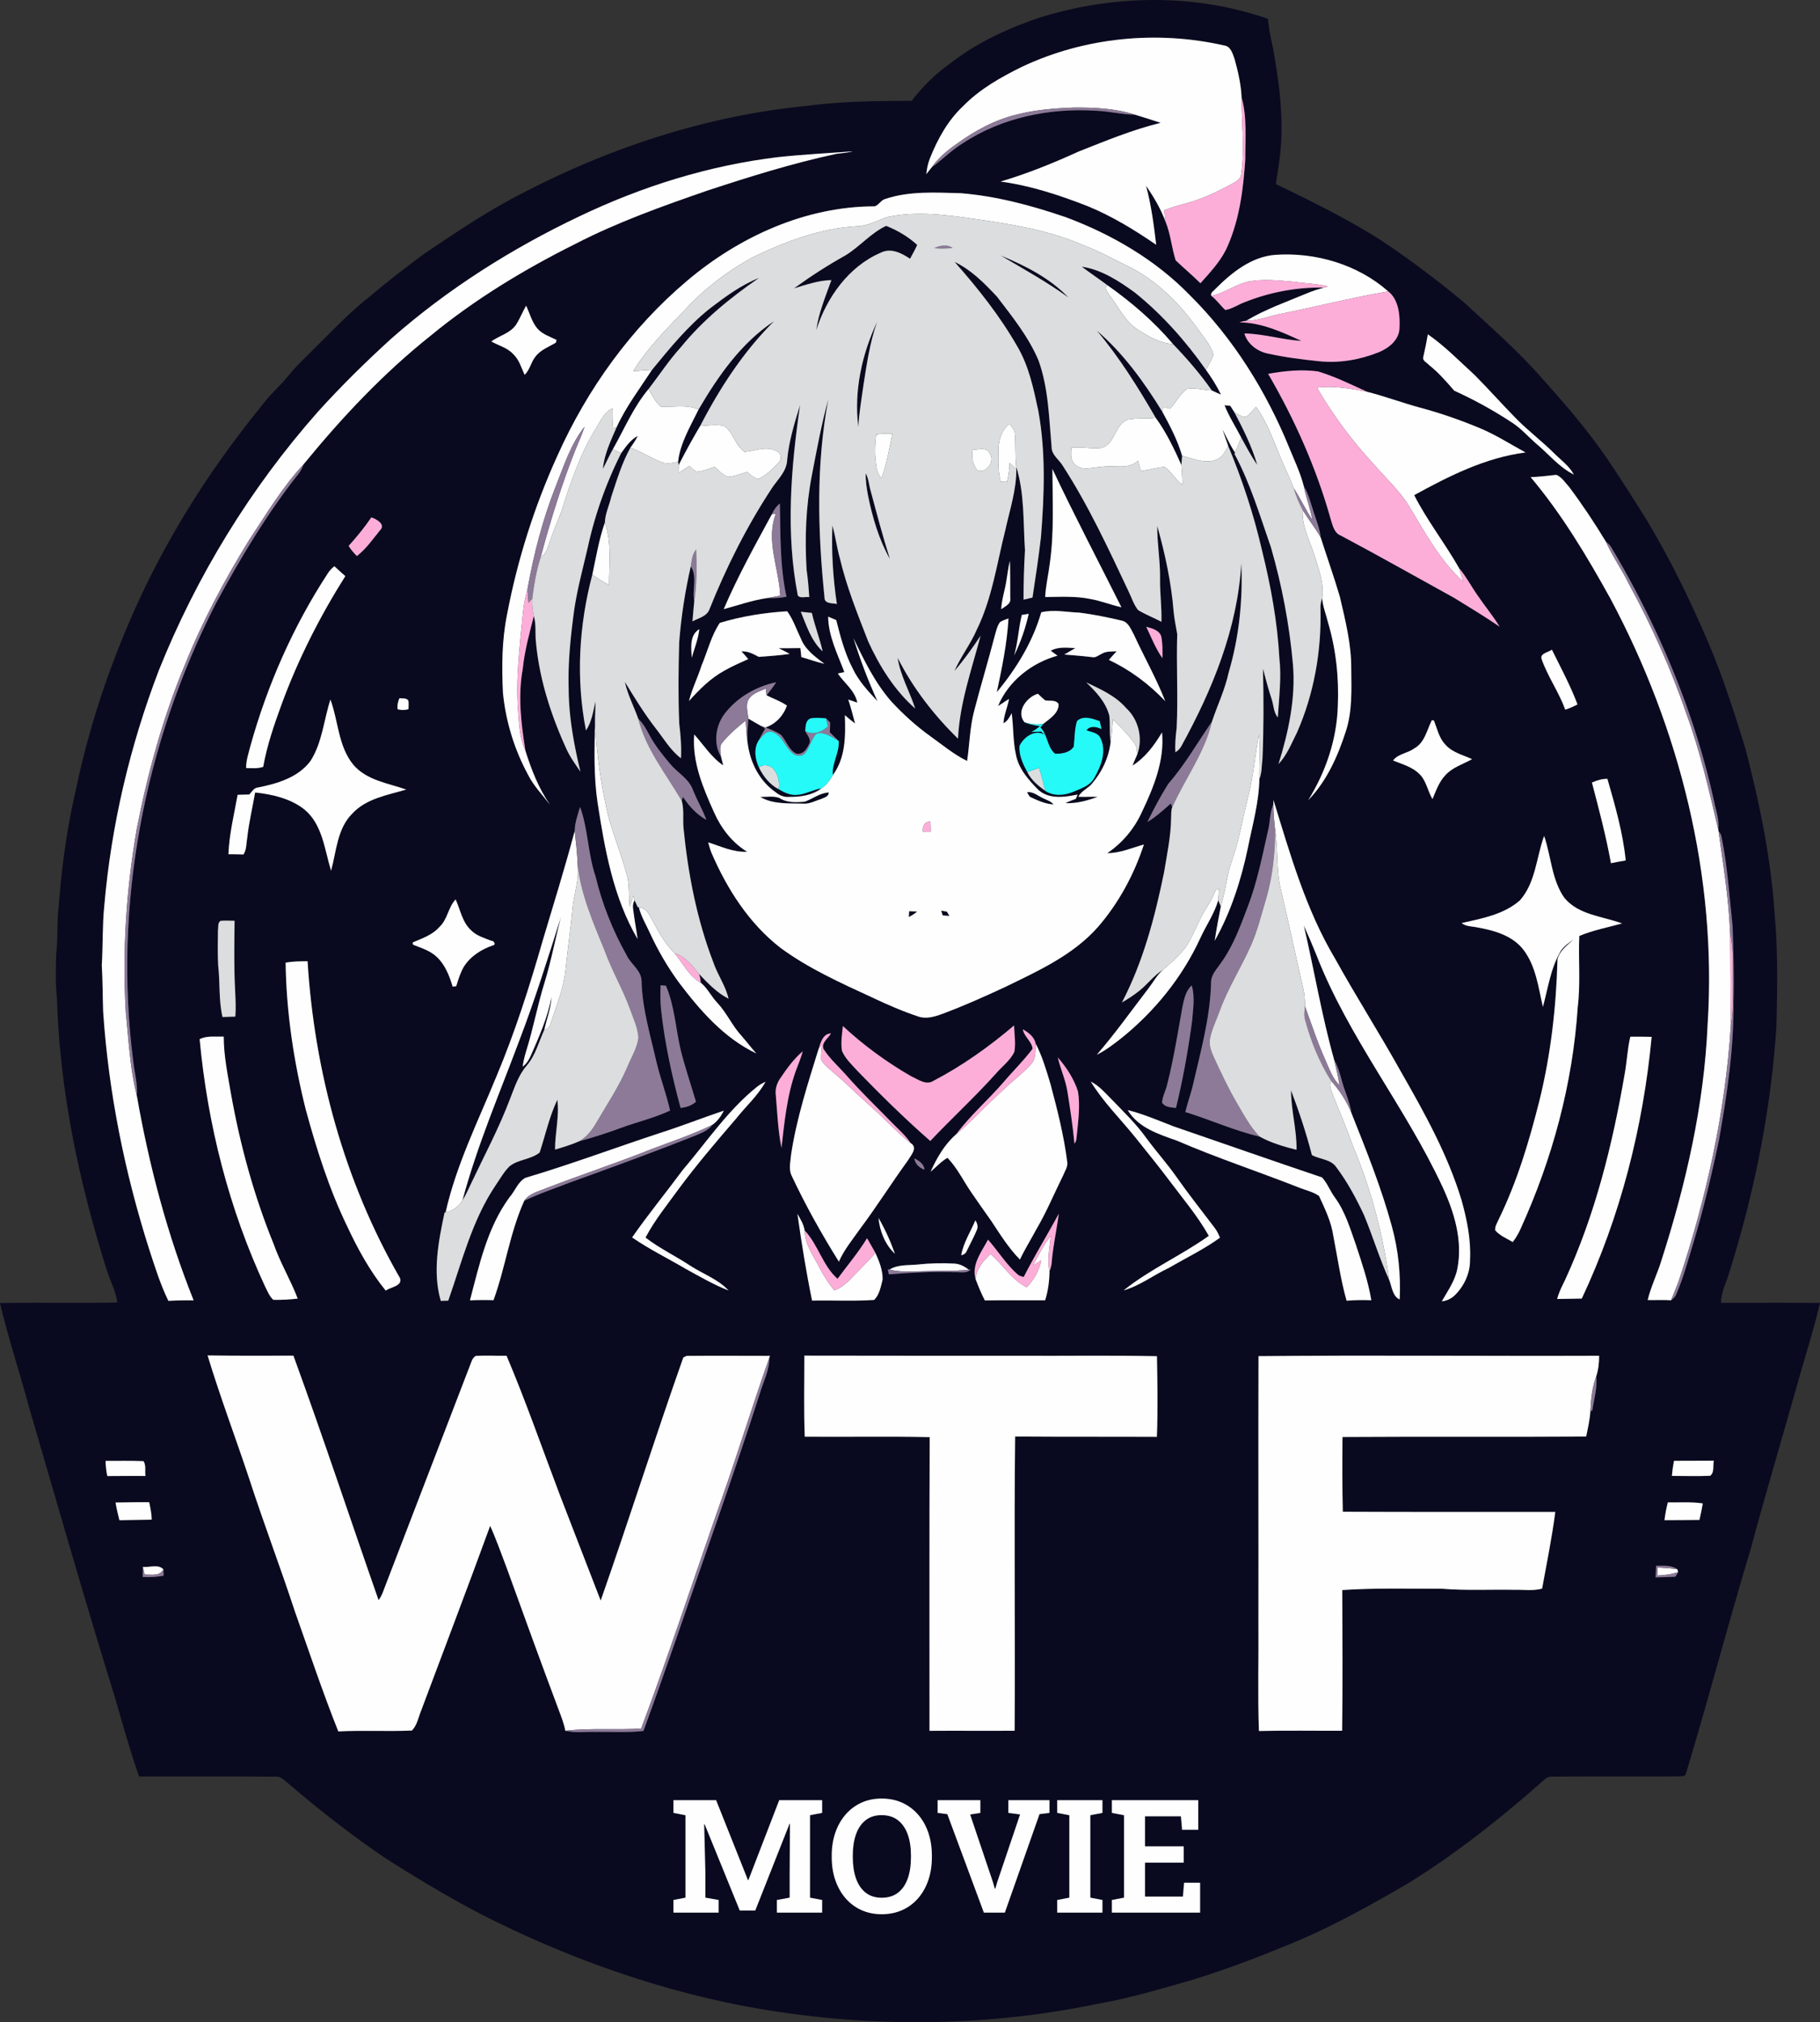 <!--version="1.0" encoding="UTF-8"-->
<!DOCTYPE html PUBLIC "-//W3C//DTD SVG 1.1//EN" "http://www.w3.org/Graphics/SVG/1.1/DTD/svg11.dtd"><!-- Creator: CorelDRAW --><svg xmlns="http://www.w3.org/2000/svg" xml:space="preserve" width="299.573" height="332.804" version="1.1" style="fill-rule: evenodd; clip-rule: evenodd;" viewBox="0 0 7716.61 8572.59" preserveAspectRatio="xMidYMid meet" zoomAndPan="magnify" contentScriptType="application/ecmascript" contentStyleType="text/css">
  <rect x="0" y="0" width="7716.61" height="8572.59" fill="#333333" stroke="none"/>
  <defs>
    <style type="text/css" xml:space="preserve">
      .fil6 {
        fill: rgb(254, 254, 254);
        fill-rule: nonzero;
      }

      .fil0 {
        fill: rgb(9, 10, 31);
        fill-rule: nonzero;
      }

      .fil5 {
        fill: rgb(37, 250, 249);
        fill-rule: nonzero;
      }

      .fil3 {
        fill: rgb(140, 122, 152);
        fill-rule: nonzero;
      }

      .fil4 {
        fill: rgb(219, 221, 222);
        fill-rule: nonzero;
      }

      .fil2 {
        fill: rgb(252, 174, 217);
        fill-rule: nonzero;
      }

      .fil1 {
        fill: rgb(253, 254, 253);
        fill-rule: nonzero;
      }
    </style>
  </defs>
  <g id="Layer_x0020_1">
    <g id="_3175424375184">
      <g id="__x0023_090a1fff">
        <path class="fil0" d="M4407.46 74.87c312.65-97.97 657.61-103.27 968.39 4.85 4.1 41.07 11.73 81.49 21.05 121.63 28.68 158.23 49.63 320.47 27.29 480.84-4.48 32.78-10.07 65.29-14.62 97.98 149.66 72.27 298.95 145.84 439.67 234.41 125.73 83.26 246.24 174.15 362.01 270.73 99.56 92.67 202.19 182.17 294.39 282.38 109.15 121.17 217.83 243.54 309.66 378.58 56.81 84.01 111.3 169.51 164.84 255.56 107.75 178.72 198.09 367.22 278.65 559.53 54.11 134.11 98.44 271.94 141.09 410.06 60.35 231.89 109.25 467.79 124.71 707.33 14.06 157.49 11.08 316.09 7.17 474.04-23.84 363.12-97.23 722.15-208.43 1068.31-13.04 32.78-25.33 66.31-26.64 101.98 139.98-.1 279.96-.93 419.93.28-26.45 113.24-62.31 223.98-93.5 335.93-66.78 236.09-136.81 471.34-200.51 708.36-95.55 315.53-178.53 634.79-274.18 950.22-3.82 16.67-25.33 10.62-37.53 12.75-177.04.47-354.09-.37-531.13.93-12.1-1.02-22.82 4.57-31.48 12.48-182.44 161.49-373.74 313.86-581.52 441.82-176.49 102.82-356.23 202-547.15 275.57-120.89 50.01-244.1 94.43-368.99 133.17-128.62 35.95-256.58 75.63-388.45 98.26-502.07 105.61-1024.92 104.59-1528.1 7.08-381.85-75.63-751.02-210.2-1097.47-386.77-138.96-72.65-273.15-153.86-405.5-237.96-144.45-98.25-282.19-205.91-414.62-319.81-13.69-11.18-27.94-25.23-47.13-23.66-193.15-1.49-386.4-.84-579.56-.92-39.86-113.25-71.71-229.39-105.33-344.69-126.01-405.58-242.23-814.16-361.72-1221.7-39.58-147.24-87.63-292.25-122.75-440.6 165.68-2.71 331.46.92 497.14-2.14-4.75-43.68-25.7-82.89-39.95-123.78-120.23-377.27-203.86-768.98-215.69-1165.63-6.89-62.12-4.94-124.8-3.45-187.11 8.2-66.31 2.33-133.37 10.62-199.58 12.38-166.52 34.64-332.66 72.64-495.37 54.02-261.23 138.86-515.76 246.89-759.59 139.23-312.55 323.91-603.77 539.97-868.82 34.75-48.15 80.75-86.33 117.35-132.9 31.01-37.44 66.78-70.59 100.86-105.14 78.6-77.02 153.76-158.14 240.65-226.13 75.63-63.8 153.85-124.42 233.48-183.1 131.31-88.28 262.54-177.51 403.54-249.87 375.6-197.07 786.5-332.75 1209.6-375.03 149.85-20.12 301-21.61 451.88-22.17 45.54-59.6 99.27-113.07 160.56-156.46 112.96-89.6 245.68-149.95 381.37-196.14zm-74.04 208.16c-90.05 44.42-179.47 94.71-250.16 167.17-64.72 60.54-108.12 139.98-140.62 221.56-8.38 21.32-12.95 43.77-15.19 66.49 7.55-9.4 15.09-18.81 22.45-28.41 44.98-32.87 84.28-73.1 131.97-102.35 166.8-110.27 372.8-151.24 570.43-137.74 53.84 2.61 106.64 15.73 160.66 16.58 36.23 10.8 72.18 22.72 108.12 34.45-119.77 29.33-234.03 76.65-348.4 121.91-107.3 49.09-217.09 93.41-330.25 127.03 126.56 16.76 248.94 57.37 367.68 103.57 103.84 42.38 199.76 101.14 292.07 164.38-9.97-84.01-20.96-168.29-43.03-250.16 33.15 48.25 63.05 98.73 83.26 153.86 21.05 52.34 25.43 109.15 42.28 162.42 34.65 32.59 70.96 63.51 105.06 96.95 43.3-48.79 89.68-97.23 115.57-158.13 50.76-115.95 66.49-243.26 74.6-368.52-.38-87.36 7.82-177.32-15.74-262.35-2.51-55.13-15.18-109.43-29.99-162.42-8.29-22.26-15.93-53.19-44.05-56.53-284.99-64.91-591.85-34.55-856.72 90.25zM3301.99 665.79c-294.2 34.83-580.4 124.43-847.22 252.2-286.2 136.16-557.02 307.24-795.25 517.08-108.78 99-213.83 202.19-312.37 311.43-285.36 322.89-513.9 695.97-673.99 1096.07-122.28 319.53-201.45 655.92-230.97 996.97-8.47 83.91-5.49 168.39-10.62 252.48 4.01 65.37 3.46 130.85 5.78 196.23 23 342.25 90.99 680.97 195.2 1007.68 24.12 73.85 47.13 148.64 81.4 218.67 35.57-2.04 71.34-2.78 107.01-2.13-111.67-279.12-188.68-571.46-240.75-867.24 3.91-48.25-9.4-95.18-14.81-142.77-86.33-664.96 46.01-1351.9 351.48-1947.1 103.84-191.76 216.25-379.89 351.94-551.06 8.38-11.83 14.53-25.15 20.3-38.37 161.21-196.98 336.39-383.52 535.98-542.31 188.22-155.06 397.95-281.82 615.87-390.5 178.54-92.01 368.34-159.53 557.77-225.1 179.65-59.14 360.52-115.57 545.56-155.44 23.75-3.82 48.05-4.47 71.44-10.99-104.59 7.92-209.55 13.05-313.77 24.21zm448.99 178.44c-16.96 5.87-25.34 25.52-42.48 30.45-292.52.1-573.78 128.53-794.68 315.07-237.86 200.7-423.85 459.23-550.69 742.63-97.78 215.32-169.69 442.37-213.65 674.74-21.79 108.78-22.34 220.35-16.95 330.71 12.11 121.07 48.34 239.44 106.36 346.45 23.66 47.31 61.19 85.4 93.13 127.13-48.24-69.48-78.89-148.46-104.21-228.55-18.35-114.83-32.51-232.54-11.27-348.03 7.63-75.91 28.21-149.66 46.75-223.15 9.87 33.06 5.77 67.71 8.38 101.7 13.5 162.61 64.63 319.91 132.62 467.43 15.65 32.13 36.61 61.19 56.72 90.52-27.76-115.57-49.46-233.48-49.91-352.78-3.36-111.67 8.57-222.87 23.56-333.33 14.16-95.83 40.69-189.14 61.66-283.59 30.36-131.97 76.64-260.11 137.64-380.99 19.56-27.47 39.68-56.44 70.14-72.74-8.57 17.51-19.47 33.71-31.02 49.46-36.41 65.19-57.74 137.47-81.2 207.96-8.48 36.69-26.55 73.02-27.39 110.27-25.05 71.33-37.16 146.59-53.09 220.35-56.99 214.67-70.22 442.28-26.91 660.77 24.21-36.69 30.55-80.84 40.23-122.84 0 30.55-2.33 61.09-1.95 91.64-2.42 112.6-5.78 225.94 10.98 337.7 30.65 198.37 66.59 402.14 169.69 577.7-5.96-43.78-14.54-87.17-19.47-131.04-1.49-11.73.65-22.82 6.44-33.25 4.27 9.5 8.65 18.99 13.31 28.5l4.85 1.3c9.97 38.93 31.01 73.57 47.59 109.99 33.34 72.45 73.77 141.74 120.7 206.29 90.15 119.58 192.22 237.48 329.97 303.14-22.17-24.49-41.82-50.94-63.61-75.62-39.21-42.85-62.4-97.42-102.35-139.71-25.43-26.54-41.26-61.83-69.94-84.93-1.03-12.85-2.14-25.89-7.92-37.53 37.72 39.49 76.45 80.56 125.81 105.61-12.1-54.76-46.28-100.86-64.17-153.58-69.94-181.69-107.29-374.66-126.47-568-3.9-39.03 2.99-79.72-7.82-117.72 1.3-4 4-12.01 5.4-16.02 25.7 39.02 58.01 74.31 99.27 97.32-16.3-44.04-40.32-84.65-57.55-128.33-17.7-47.31-65.01-71.24-95.65-108.49-33.43-39.49-66.04-80.19-90.15-126.1-12.48-23.84-26.35-47.12-45.64-66.12-18.62-52.151-44.88-101.611-56.81-155.991 41.07 66.86 81.95 133.92 130.11 195.95 34.37 43.769 62.96 93.779 107.75 127.869 2.89-49.08-1.49-98.07-7.17-146.77-4.95-114.73-3.45-229.66-.28-344.49 8.2-108.59 25.05-216.34 49.17-322.52 29.25 43.59 4.56 99.28 14.81 148.08-2.98 28.41-5.4 56.9-7.55 85.41 24.58-13.88 58.58-20.21 70.87-48.62 71.8-180.021 159.25-354.081 265.7-516.041 24.86-37.531 62.86-71.061 64.72-119.111 7.46-79.911 31.11-156.831 54.76-233.111-38.74 266.539-61.46 540.439-9.59 806.809 10.43 14.059 33.06 4.279 48.52 7.349-2.42-38.74-5.59-77.39-11.18-115.77-8.2-132.99-3.26-267.19 21.79-398.32 21.05-108.961 41.07-218.391 70.41-325.401-52.61 276.509-44.98 561.119-16.3 840.139-1.02 28.59 32.97 23.94 52.44 28.31-16.48-109.9-23.38-221.37-18.99-332.48 13.12 46.01 18.81 93.7 31.94 139.79 28.41 120.42 74.78 235.44 119.48 350.45 48.24 105.89 111.67 207.97 199.68 285.46-23.38-71.991-62.77-139.051-74.41-214.861 64.63 127.879 153.57 242.609 255.92 342.549 6.89-150.031 57.74-292.441 95.65-436.231-34.28 51.599-70.22 102.169-110.64 149.099 26.64-60.81 68.18-113.71 94.53-174.71 65.1-132.62 85.12-280.7 121.16-422.63 18.62-85.491 47.4-170.251 46.48-258.631l-.65-10.341c36.23 114.179 29.33 235.899 37.43 354.089-4 69.94-6.24 140.07-6.14 210.1 12.67-2.89 25.33-5.87 38-8.85 13.13-85.22 25.8-170.53 35.86-256.11 14.06-178.44 21.14-359.95-11.46-536.91-19.93-92.85-39.67-188.12-88.38-270.91-74.04-129.83-167.54-247.36-266.26-359.03 70.5 33.62 126.66 90.62 179.37 146.96 65.37 85.41 134.29 171 176.49 270.92 42.1 117.44 44.42 243.73 55.32 366.57-.37 33.8 31.57 53.18 47.4 79.81 109.24 168.66 193.72 351.66 279.3 533.08 12.85 26.27 21.42 55.51 40.14 78.6 31.39 19.28 66.31 32.22 98.82 49.64 1.96-61.29-6.81-122.09-5.77-183.28 1.11-74.69-12.48-148.46-11.93-223.15 33.34 118.74 59.6 240 69.47 363.13 3.08 32.13 9.69 63.79 15.28 95.55-4.1 132.71 3.91 265.61-2.41 398.32-4.38 33.99-7.55 68.27-5.32 102.63 10.34-6.34 18.54-14.72 24.68-25.15 132.16-239.63 238.98-500.4 254.72-776.54 6.98 156.19-9.32 313.4-53.64 463.62-15.56 72.36-47.97 139.23-71.25 209.08-60.99 88.01-114.17 181.79-184.67 262.81-32.78 51.97-61.94 106.63-88.57 161.96 36.24-22.17 67.81-50.85 99.57-78.89 1.39 4.1 4.37 12.2 5.77 16.21-5.77 14.71-3.82 30.92-4.85 46.38-1.11 77.49-17.5 153.75-29.99 230.03-38.84 189.34-88.56 378.86-178.53 551.06 26.35-15.46 52.24-31.85 75.9-51.32 34.18-27.76 60.72-64.26 98.63-87.54-25.53 21.97-41.07 52.24-61.47 78.51-72.45 94.52-141.56 191.76-219.51 281.91 38-18.54 71.43-44.62 104.58-70.5 140.54-113.24 257.14-257.05 333.04-421.14 24.78-54.85 60.25-104.77 77.2-162.98 2.71 6.61 8.2 19.74 10.89 26.27-9.59 48.24-18.62 96.66-25.89 145.38 69.02-122.47 112.13-257.7 140.91-394.7 19.28-96.58 46.84-192.4 48.61-291.5 10.99-26.91 9.22-56.9 12.95-85.3 5.4-127.22 5.4-254.62 2.14-381.84 11.36 42.84 22.63 85.67 36.51 127.87 9.12 25.89 7.82 56.53 26.45 78.42 5.12-84.11 16.1-168.57 6.51-252.76-8.38-153.85-36.6-306.13-73.57-455.6-34.83-150.97-83.36-298.86-143.04-441.82-7.64-23.56-16.76-46.57-24.49-70.13 17.59 32.68 32.4 66.86 53.26 97.7l-2.33 5.77c67.15 124.98 107.94 261.89 154.42 395.43 46.85 161.86 78.42 328.29 93.41 496.11 12.2 143.79-18.63 286.66-61.29 423.2 36.04-38.18 55.41-87.92 78.6-134.12 71.99-163.72 103.75-343.84 99.47-522.27-1.4-16.68 2.51-32.88 6.98-48.8 2.05 35.57 16.3 69.02 24.49 103.47 34.37 115.02 47.22 235.81 42 355.67-4.19 141.56-51.22 279.86-125.82 399.63 78.97-81.12 125.92-187.1 160.19-293.46 27.66-85.3 23.38-175.82 22.64-264.21.65-103.56-24.96-204.7-48.25-304.82-24.86-84.75-54.57-168.01-81.39-252.01-3.63-35.57-17.23-68.91-28.22-102.63-13.04-39.02-22.44-79.81-43.67-115.47-14.07-55.14-38.75-106.64-60.26-159.17-97.97-241.02-238.23-466.68-423.56-650.43-145.66-149.57-330.15-256.95-524.81-329.59-144.07-49.17-292.52-89.31-444.6-101.71-108.13-2.79-219.32-10.33-323.44 25.15zm1403.86 378.86c-6.98 9.5-24.67 16.86-18.81 31.2 22.64 16.95 38.37 40.98 59.13 59.88 29.63-4.75 54.76-23.19 82.62-33.34 106.45-42.55 221.56-63.8 336.21-61.84-25.8 7.18-51.32 15.28-75.82 25.8-86.14 35.77-174.8 67.06-254.98 115.3-9.78.65-19.19 3.63-28.41 6.34 93.78.92 179.55 40.51 262.91 78.78-81.21-5.02-160.19-30.17-241.58-31.56 12.67 44.42 55.13 76.27 99.37 85.12 71.52 15.93 144.45 25.15 217.27 32.59 85.5 9.13 172.67-6.14 252.3-37.81 43.03-17.5 87.36-52.34 88.66-102.82 2.89-53.55-3.26-120.51-47.68-155.53-129.82-114.28-308.54-166.8-479.9-154.79-100.58 8.28-182.54 74.22-251.27 142.67zm-2967.26 154.05c-25.15 36.13-70.59 45.63-104.68 70.31 31.11 17.88 68.45 26.27 93.22 53.83 24.96 23.38 34.18 57.37 48.05 87.54 22.27-20.11 26.36-52.24 44.8-75.25 21.42-30.27 57.64-42.75 88.1-61.19.65-2.88 1.87-8.57 2.52-11.46-28.78-14.16-61.47-24.3-82.61-49.82-22.64-27.85-31.2-63.43-46.2-95.28-15.46 26.55-26.45 55.51-43.22 81.31zm3866.36 40.14c-5.5 31.94-11.83 63.7-19.19 95.27-5.31 17.22 15.84 24.58 24.96 35.49 39.86 31.56 73.02 70.03 106.17 108.21 85.31 38.75 167.73 84.1 245.87 135.79 37.06 24.03 66.12 57.37 98.9 86.42 54.21 44.52 98.45 101.61 162.42 133.37-19.83-36.79-54.75-61.29-83.63-90.15-52.99-52.81-113.34-97.61-165.31-151.52-58.39-59.51-113.8-122.01-172.57-181.14-64.63-58.59-125.63-122.1-197.62-171.74zm-677.07 167.45c113.16 194.83 205.73 402.42 266.17 619.79 8.1 24.31 13.88 54.48 40.7 65.29 161.3 85.59 320.27 175.65 480.27 263.84 65.19 40.04 130.85 79.53 193.99 122.84-27.75-46.01-62.49-87.08-92.48-131.51-27.38-38.37-48.8-80.83-79.34-116.88-59.61-105.24-135.32-201.08-190.09-309.1 147.62-81.12 302.96-159.45 472.09-180.87-63.51-34.55-124.61-73.85-191.29-102.07-83.91-35.02-169.88-65.1-257.69-88.39-74.51-20.39-147.06-47.49-221.84-66.49-68.64-30.92-136.62-64.91-208.9-86.52-70.22-9.69-142.21-2.33-211.59 10.07zm-914.83 403.07c.47 133.17 7.92 267.1-10.81 399.44-5.86 47.97-17.32 95.27-19.83 143.7 63.8-.55 128.52-4.74 191.48 8.29 44.88 7.92 87.36 25.15 131.87 35.11-97.78-195.38-199.48-388.92-292.71-586.54zm2027.67 34.92c132.9 157.68 238.97 335.64 338.72 515.58 293.73 550.78 452.25 1179.98 411.64 1805.36-14.81 339.46-91.36 673.61-194.83 996.42-17.14 57.93-45.27 112.12-59.23 171.08 32.96.74 66.12-1.12 99.27.84 9.5-6.89 18.44-14.99 22.26-26.55 30.18-69.29 49.37-142.58 71.62-214.67 43.49-144.63 78.6-291.69 109.43-439.48 33.9-191.76 63.05-385.66 61.29-580.96 3.16-107.66-.28-215.32-3.73-322.88-13.5-125.82-21.52-252.48-46.48-376.72-1.58-10.44-5.96-19.56-13.12-27.2l-1.3-7.08c4.65-36.23-6.61-71.24-14.81-105.98-81.77-380.45-234.23-743.75-431.76-1078.18a105.586 105.586 0 0 0-29.99-36.42c-48.43-79.71-100.21-157.67-156.19-232.27-16.48-17.97-30.82-41.06-53.73-50.65-36.32 4.1-72.55 8.19-109.06 9.77zM3272.48 2180.2c-71.62 132.06-144.91 263.84-203.96 402.05 61.19-16.38 121.17-37.8 184.22-46.94 27.38.55 54.95 0 81.86-5.69-28.13-129.73-25.33-263.18-28.03-395.16-15.36 12.02-26.27 28.13-34.08 45.73zm-1698.26 13.32c-28.96 42.48-61.46 82.61-96.11 120.61 9.78 15.83 21.8 30.07 35.2 43.02 39.87-31.02 68.36-73.02 100.02-111.67 21.52-23.66-18.91-46.1-39.12-51.97zm2692.72 268.41c-6.06 40.51-20.11 79.53-21.89 120.6 16.02-11.92 42.28-21.79 38.37-46.47-.18-52.81 0-105.71-1.39-158.51-7.46 27.66-10.15 56.25-15.09 84.38zm-2877.49-30.55c-146.87 224.73-256.2 473.49-328.01 732.02-7.54 30.45-18.34 60.63-17.97 92.39 24.21.74 49.08 2.98 72.46-4.94 16.29-91.74 46.94-180.12 78.88-267.39 69.76-189.62 161.58-370.48 269.33-541.18-15.65-13.88-31.29-27.76-46.57-42.01-10.61 9.13-20.86 18.91-28.13 31.11zm1662.59 208.99c-36.69 54.38-52.25 121.44-77.95 181.98-15.93 50.48-40.14 98.15-52.99 149.57 43.87-48.52 90.71-96.02 148.45-127.87 33.06-19.37 68.36-34.08 103-50.01-9.12-11.27-19.09-21.89-28.68-32.69 26.91-1.67 50.11 10.89 73.02 23.29 43.87-3.45 87.91-5.87 131.5-12.58-15.36-8.65-31.01-16.2-46.65-24.03 30.54-.28 61.09.1 91.64-.65 1.67 12.67 3.16 25.43 4.1 38.18 32.87 8.85 64.62 21.23 97.97 28.51-39.02-29.63-82.05-60.26-100.12-107.85-18.62-38.47-32.5-80.46-57.64-114.93-96.58 5.87-193.07 21.15-285.63 49.09zm343.28-47.03c24.41 58.86 44.05 123.67 92.58 167.91-12.1-55.13-33.53-107.75-45.63-162.97-15.74-1.86-31.39-3.54-46.94-4.94zm1019.52 2.23c-36.04 125.73-105.71 238.7-188.5 339.09 21.89-103.27 43.77-207.49 49.64-313.11-12.2 4.57-24.78 8.48-35.77 15.46-12.2 16.11-16.11 36.51-21.79 55.41-28.13 108.78-60.91 216.26-89.03 325.03-17.42 68.27-18.54 139.04-28.88 208.33-56.25-27.29-104.21-67.98-154.79-104.02-60.91-43.59-116.59-94.07-167.35-149.1-68.92-78.89-114.93-173.97-159.81-267.76 28.4 90.89 62.11 180.58 101.79 267.29-39.11-41.81-79.06-84.38-104.02-136.53-34.08-65-52.9-136.25-70.69-207.04-11.45-4.94-22.91-9.77-34.27-14.53 1.02 83.44 40.04 158.5 68.55 234.88-6.89 1.49-20.78 4.57-27.67 6.06 27.57 41.16 72.93 72.27 82.7 123.58-12.85-4.28-25.7-8.76-38.37-13.23 11.18 33.44 19.74 67.61 28.96 101.61-14.91-11.26-29.33-23.09-43.4-35.39 3.26 86.7 3.45 181.24-51.03 254.06-4.65-50.28 28.41-94.71 25.05-144.53-12.95-11.93-25.33-24.31-37.62-36.69.55-13.88.65-27.67 1.11-41.36-5.87-5.86-11.64-11.73-17.22-17.69-21.98-1.67-44.43-4.66-66.12.28-21.7 8.94-20.31 33.8-22.27 53.36 8.48 17.42 28.78 37.25 15.37 57.09-9.32 20.95-27.02 44.98-53.37 38.55-32.5-16.02-42-54.76-65.37-79.9-19.93-13.79-42.84-22.35-65.29-30.93 43.77-14.71 76.09-49.54 91.27-92.66-26.64-18.719-57.74-29.049-86.52-43.769 14.53-17.689 28.5-35.939 40.88-55.219-84.56 17.691-165.68 63.971-218.49 133.361-38.65 50.571-49.17 126.761-15.46 182.261 3.08 12.201 6.52 24.311 9.4 36.691-50.57-33.999-82.79-86.609-122.93-131.029-9.69 116.131 37.63 227.051 84.29 330.801 30.07 67.341 76.37 127.591 139.88 166.431-57.56 3.081-111.3-22.719-165.03-39.859 3.82 14.53 7.82 29.06 13.41 43.22 66.22 154.04 159.72 300.72 293.64 404.46 119.03 87.36 254.34 148.08 387.71 209.65 63.8 30.36 128.8 58.58 195.85 80.93 34.83 11.92 70.97.37 103.94-11.74 89.41-33.34 176.58-72.55 263.19-112.69 141.19-68.73 289.74-135.5 395.54-255.83 87.54-101.14 152.63-221.93 194.08-348.78-51.31 14.06-101.13 36.6-155.24 36.69 63.23-42.85 113.99-102.72 145.75-172.29 50.48-105.61 97.78-220.44 86.33-339.94-32.03 54.3-70.87 106.55-124.89 140.82 5.87-16.11 13.32-31.57 19.93-47.4 24.96-67.7 5.5-148.08-47.59-196.78-44.98-51.69-108.41-79.63-168.84-108.41 41.53 39.58 83.07 83.73 97.88 140.82 4.47 36.98-.38 74.41 5.68 111.29-7.73 68.65-39.11 132.72-85.12 183.75-17.51 16.21-40.61 27.02-51.97 49.09 27.29 1.301 54.67-1.019 81.95.371-43.4 15.831-90.05 28.781-136.53 26.541 14.35-7.079 29.34-12.849 44.34-18.339 1.76-4.569 5.31-13.499 7.08-18.069-55.88 11.551-122.75 21.521-168.29-21.699-40.32-41.439-81.87-88.009-92.86-146.769-13.22-58.019-10.06-117.909-18.25-176.489-8.85 16.391-17.22 34.001-34.82 42.751 1.86-35.569 17.6-68.269 23.65-102.999-15.92 9.401-30.82 20.401-46.57 30.081 43.68-105.809 142.96-183.379 252.11-213.549-9.69-6.989-19.37-13.789-28.78-20.959 31.94-17.789 69.29-12.849 104.21-11.079-15.46 9.221-31.01 18.161-46.57 27.191 40.52 3.451 81.03 6.521 121.45 11.461 13.87 1.671 24.86-9.499 36.97-14.439 18.91-11.929 42.1-9.129 63.33-10.809-10.99 12.111-22.16 24.121-32.78 36.511 90.061 42.561 170.531 102.721 238.981 175.001-37.999-96.949-89.689-187.949-133.179-282.569-12.75-22.54-23.28-53.64-52.06-59.05-58.96-14.06-118.56-25.98-178.63-33.7-53.83-1.87-108.5-14.25-161.86-1.5h.001zm-82.52 11.18c-13.69 56.72-16.3 115.48-32.41 171.74 27.85-56.07 47.87-115.48 61.84-176.49-9.87 1.59-19.65 3.17-29.43 4.75zm527.59 50.39c21.61 45.08 39.95 92.1 68.73 133.36.56-31.39 1.12-63.23-5.4-94.07-9.69-25.79-39.48-32.96-63.33-39.29zm-1927.08 131.31c11.55-40.24 27.84-79.54 32.22-121.44-42.56 25.98-34.08 79.16-32.22 121.44zm3603.82 6.7c26.35 74.14 73.02 139.14 99.94 213.28 17.87-5.77 35.2-13.42 51.87-22.26-29.99-80.19-70.96-155.44-108.59-232.09-14.72 11.73-52.72 15.18-43.22 41.06zM4343.68 3061.6c20.49 9.97 43.12 12.76 65.38 16.68-10.62 10.06-23.01 17.69-35.86 24.49 13.59-.85 27.19-1.22 40.88-1.59 5.87 5.02 11.93 10.06 18.07 14.99-41.63-26.82-90.42 6.52-109.15 45.08-4.01 39.77 14.43 77.49 32.59 111.67 16.76 34.08 46.38 58.3 76.65 80 35.02 22.91 79.53 19.66 116.88 4.28 33.53-14.25 73.3-25.98 91.27-60.82 28.31-49.45 52.25-111.66 25.7-166.79-10.52-23.57-38.37-26.27-59.88-33.44 15.84-21.42 43.31-15.65 64.08-5.49-2.79-11.08-5.31-22.27-7.73-33.43-29.9-10.81-69.02-25.61-95.92-.93-11.18 35.3-9.6 72.65-14.16 109.06-17.14 26.07-50.39 30.27-79.17 29.99-34.92-29.52-30.54-80.83-62.3-111.85 4.47-5.4 9.12-10.71 13.79-15.92 26.54-21.05 65.65-45.36 63.51-83.45-12.95-19.09-36.89-11.45-56.07-14.99-11.56-8.28-21.23-18.72-31.67-28.13-47.31 13.5-94.34 76.28-56.9 120.6zm-2649.69-101.98c-7.35 14.44-9.77 30.46-8.47 46.66 15.28 4.75 31.01 4.85 46.38 0 .28-12.01 1.58-24.12-.37-35.95-8.29-12.85-24.78-8.47-37.54-10.71zm-292.99 5.87c-28.13 86.42-34.37 181.51-84.18 259.83-51.69 70.41-140.73 96.58-222.4 112.88-17.98 1.02-26.45 18.25-37.35 29.89-16.58.47-33.06.47-49.55 1.3-14.99 83.54-35.66 166.71-39.02 251.74 21.33.18 42.56.18 63.89 1.11 13.78-21.14 11.55-47.03 15.92-70.78 6.99-64.63 22.35-127.96 33.34-192.03 73.1 7.82 149.29 25.23 208.34 71.43 77.49 63.51 86.05 170.53 113.71 260.21 22.91-82.52 25.7-178.35 90.15-242.33 59.33-64.08 149.1-78.05 228.64-101.71-77.68-27.19-168.67-39.02-224.92-105.8-63.79-78.23-62.86-184.67-96.58-275.76zm4670 87.45c-21.43 42-30.28 96.11-75.63 120.23-27.57 20.48-67.99 22.16-88.85 50.65 39.29 16.11 83.07 27.47 113.53 59.14 28.13 28.87 33.06 70.87 53.64 104.4 14.71-35.2 27.66-72.65 54.3-100.96 30.27-33.63 75.06-46.85 113.62-68.18-38.93-18.06-84.38-28.21-113.62-62.03-26.73-27.93-34.46-66.96-48.24-101.7-2.14-.47-6.62-1.21-8.75-1.58zm678.65 264.4c29.7 113.34 59.79 226.59 80.65 341.98 20.68-4.28 41.54-8.38 62.59-11.64-11.83-117.91-45.08-232.46-77.68-346.08-23-.55-44.79 6.8-65.56 15.74zm-1350.32 73.85c-.09 4.65-.27 13.87-.37 18.53-15.65 34.93-13.04 74.23-22.54 110.83-24.68 109.16-46 219.7-86.61 324.38-31.2 82.89-62.12 167.54-114.93 239.63-16.95 25.05-40.88 48.89-40.04 81.39-3.91 150.69-45.54 296.25-78.89 442.1-9.4 35.48-21.52 70.22-30.27 105.98 105.71 32.59 207.12 78.89 314.88 104.21 48.62 26.73 102.91 42.66 156.65 56.07 1.3-84.75-23.18-167.26-23.28-251.92 34.08 89.78 64.45 180.95 88.38 274 34 19.09 81.03 17.13 104.31 52.71 46.38 61.66 82.89 130.11 115.77 199.76 38.18 91.27 66.41 186.64 107.57 276.61 11.26 28.21 14.44 70.78 44.61 83.07 4.94-104.49-5.49-209.36-33.34-310.22-44.61-163.82-108.12-321.49-170.8-478.88-6.98-47.78-28.68-91.46-41.07-137.74-8.28-30.83-17.22-61.84-32.87-89.78-52.62-187.11-84.19-379.14-128.34-568.1 18.54 40.78 36.32 81.95 53 123.67 135.5 349.71 376.99 644.01 534.57 982.82 50.11 107.94 87.08 229.19 63.14 348.68-9.87 51.13-40.69 93.32-65.75 137.65 21.61-2.42 41.73-12.01 56.9-27.66 38.93-39.12 63.8-93.51 62.77-149.11 4.28-85.22-12.95-169.5-35.67-251.08-58.68-195.01-158.97-373.74-259.46-549.57-89.6-160.56-188.5-315.62-277.63-476.46-123.87-207.78-189.89-442.19-260.68-671.57zm-2939.88 29.7c-9.78 32.97-22.27 66.32-22.64 101.14-41.35 156.37-89.78 310.78-135.88 465.76-55.88 194.83-117.44 388.35-196.13 575.36-77.58 189.62-170.53 375.41-215.51 576.3l-4.57 1.4c-25.61 121.72-51.5 251.55-15.83 373.83 10.52-.37 21.05-.65 31.66-.93 58.39-166.23 101.43-341.97 201.35-489.78 18.72-27.1 34.74-56.62 58.39-79.81 37.16-29.99 90.9-28.31 127.78-58.48 24.4-74.52 41.35-152.74 74.96-223.7 9.03 70.68-10.06 140.72-9.68 211.41 34.37-10.52 69.1-20.58 101.98-35.12 61.28-16.95 122-36.23 181.6-58.48 67.81-24.49 138.49-41.26 204.06-71.81-15.46-70.5-41.81-138.11-58.21-208.43-25.7-112.87-59.98-225.28-62.68-341.88-1.39-45.08-46.28-70.59-63.7-109.15-59.05-104.96-103.47-217.56-131.69-334.53-32.41-95.27-30.92-198.65-65.28-293.09zm3984.83 396c-68.36 59.97-161.12 76.74-246.99 96.11 18.07 15.28 43.68 13.41 65.75 18.34 71.61 12.76 149.75 34.28 196.13 94.81 53.09 69.38 63.43 159.71 82.61 242.42 21.7-79.71 32.88-164.09 75.26-236.55 13.69-20.95 34.82-35.2 54.85-49.64-26.54 24.5-58.76 47.13-68.27 84.01-5.31 201.35-28.13 402.98-76.55 599.03-43.4 172.48-94.72 344.4-173.22 504.67-5.77 14.62-16.58 29.06-14.25 45.64 20.03 22.64 48.71 34.55 74.42 49.46 13.04-17.23 24.21-35.67 32.87-55.41 134.86-296.07 221.38-615.7 242.61-940.82 12.3-99.94 2.33-200.89 6.61-301.29 58.39-24.4 120.61-36.32 181.42-52.99-83.16-30.92-184.12-35.3-244.75-108.5-54.3-77.3-55.69-175.74-85.87-262.53-33.06 91.08-35.76 197.62-102.62 273.25zm-4581.16 112.69c-29.24 33.71-72.35 48.05-112.12 65.09-6.34 12.48 10.06 12.48 17.5 16.86 30.64 11.26 62.03 23.84 85.68 47.22 34.18 33.34 51.5 79.06 65.19 123.87 3.73-.56 11.27-1.49 15.09-2.05 8.66-28.21 17.33-56.81 32.22-82.51 28.22-44.52 74.51-73.95 123.68-90.53 14.06-2.79 3.73-20.11-6.89-19.28-30.08-12.1-63.05-20.95-86.33-44.89-37.25-34.08-45.16-86.52-65.37-130.56-31.67 33.43-34.09 85.12-68.65 116.79zm-938.95 13.22c-.75 49.73-1.59 99.56.84 149.29 8.47 72.92 1.77 147.24 18.34 219.23 18.07-.65 36.14-1.3 54.21-1.77 3.63-38.27.84-76.64-.84-114.83-5.12-97.04-3.08-194.27-2.14-291.4-19.56-.18-39.02-1.3-58.49.1-14.16 6.88-9.49 26.54-11.92 39.39zm286.84 137.92c2.89 209.65 34.28 418.54 85.13 621.84 45.83 168.29 98.72 335.65 174.53 493.14 45.36 97.04 97.13 192.13 164.84 275.57 20.21-15.73 71.9-18.62 60.54-53.08-235.53-408.11-362.84-874.42-391.99-1343.43-31.11.37-62.4.56-93.04 5.96zm1589.94 95.93c-1.21 33.62-1.49 67.42 1.77 100.95 15.09 141.84 45.73 281.35 82.89 418.91 24.03-2.14 47.03-9.69 65.19-26.08-21.23-72.18-45.54-143.33-63.98-216.25-21.97-91.55-25.98-187.95-63.23-275.4-5.59-.55-16.95-1.58-22.64-2.13zm2212.53 91.64c-19.74 109.7-36.98 220.06-64.54 328.2-5.59 26.26-20.58 50.85-21.8 77.76 12.01 19.93 38.28 19.66 58.76 22.73 30-121.92 51.88-245.77 68.65-370.2 3.72-49.46 12.67-100.86-1.87-149.38-25.6 23.38-32.41 58.49-39.21 90.9zM3958.3 4581.48c-31.57 21.05-65.29-5.86-94.35-18.53-104.21-59.98-202.19-131.41-290.2-213.36-3.63 34.92-9.5 70.5-3.82 105.51 14.34 33.43 41.91 58.31 65.84 84.94 99.19 102.44 201.08 202.74 308.55 296.71 91.83-97.41 190.83-187.75 279.96-287.68 25.89-29.43 59.05-53.84 76.37-89.78 6.98-36.98-.28-74.97-1.02-112.32-105.24 89.5-218.68 170.62-341.33 234.5zm378.39-218.11c5.12 31.66 38.47 51.12 41.26 82.42-37.63 50.66-83.26 94.52-123.87 142.67-64.73 74.6-140.54 139.98-199.39 219.32-49.36 42.47-82.52 100.59-109.16 159.17 24.03-19.47 44.52-43.31 71.62-58.86 41.53 42.84 67.15 97.33 100.68 146.03 27.56 40.51 55.87 80.46 84.18 120.42 37.91 56.99 74.04 115.94 122.38 164.84 20.68-43.68 46.38-84.48 69.02-127.13 43.67-73.85 76.45-153.39 114.55-230.13 6.43-16.86 18.25-33.06 17.69-51.6-14.06-113.61-42.18-224.81-71.7-335.18-17.6-58.58-34.83-117.81-63.14-172.2-5.87-28.31-30.55-46.47-54.11-59.79zm-866.12 83.73c-45.45 146.77-93.13 293.92-116.23 446.29-2.33 30.54-12.01 63.88 3.17 92.66 58.58 124.89 126.28 245.31 199.3 362.38 22.17-50.86 57.93-93.7 89.5-138.67 70.87-94.81 133.92-195.12 203.49-290.85 12.2-21.52 43.59-53.64 11.55-73.02-23.38-35.12-56.34-62.03-85.22-92.29-62.68-64.63-128.05-126.76-187.1-194.74-33.15-37.44-71.43-70.87-98.25-113.25-7.64-27.09 20.58-43.67 32.5-64.62-34.74.84-43.86 39.3-52.71 66.12zm-2624.08-41.91c33.7 362.38 124.7 720.93 278.74 1051.18 9.59 18.62 17.6 39.3 33.43 53.73 34.65.75 69.3-.92 103.65-5.12-30.08-78.79-74.04-151.52-101.98-231.15-83.44-204.61-141.93-418.9-180.86-636.28-13.69-80.55-30.82-161.3-30.92-243.35-34 1.49-70.5-4.94-102.07 10.99zm6041.82 148.36c-51.22 298.2-124.99 595.11-251.93 870.96-12.85 26.64-26.91 53.09-34.17 82.05 34.74-.84 69.57-.65 104.39-1.67 163.82-348.22 260.11-726.99 296.25-1109.48-30.17-1.02-60.35-.74-90.43-.74-12.47 52.24-14.34 106.17-24.11 158.88zm-3581 18.9c-13.51 20.22-21.15 44.24-18.07 68.65 6.51 75.16 9.22 150.96 24.21 225.1 12.57-110.83 23.38-223.42 61.66-329.03 10.24-26.64 20.95-53.09 28.5-80.65-38.55 32.88-68.27 74.22-96.29 115.94zm1177.64-89.77c11.18 48.71 32.88 94.53 40.69 144.16 12.02 73.2 22.73 146.77 29.9 220.63 9.78-10.06 8.11-25.05 10.25-37.72 6.14-60.44 14.34-121.91 4.84-182.35-16.76-53.84-48.89-102.45-85.68-144.73zm-1274.32 123.68c-124.62 99.74-213.83 233.85-316.55 354.27-70.69 95.47-146.22 187.75-214.02 285.08 72.55 50.01 151.89 88.85 227.71 133.46 59.32 32.5 118.18 66.86 181.42 91.54-45.08-48.52-109.99-70.59-164.47-106.36-61.66-40.78-129.08-72.64-187.75-118 38-72.73 90.05-136.53 138.01-202.74 77.4-104.87 162.06-203.96 246.99-302.68 40.98-52.07 92.2-96.77 123.96-155.54-12.39 5.97-24.41 12.58-35.3 20.96zm1414.2-21.33c52.82 87.17 126.57 158.88 189.99 238.04 46.94 58.86 94.63 116.97 139.79 177.14 58.39 78.41 122.56 153.2 170.62 238.78-116.41 83.07-249.49 141.38-361.26 231.16 69.48-19.84 127.41-65.47 192.41-95.55 72.08-42.28 148.18-78.42 216.07-127.69-5.78-14.99-12.95-29.42-22.64-42.18-54.95-72.45-111.38-143.7-163.54-218.12-39.67-56.07-85.68-107.19-126.19-162.52-42.28-59.13-94.9-109.8-145.2-161.95-28.21-27.66-53.93-59.42-90.06-77.12zm-1830.22 219.14c-188.97 62.12-375.41 132.06-566.15 188.6-32.59 16.57-44.33 55.87-67.8 82.23-94.15 127.88-128.52 286.76-168.1 437.45 33.34-1.68 66.59-1.87 99.94-.75 50.29-138.39 69.39-286.94 130.38-421.51 62.31-30.37 128.34-51.7 192.78-77.12 179.75-64.82 359.31-130.2 536.81-200.98 24.59-10.8 51.41-20.77 67.62-43.49 21.6-15.18 37.34-36.88 48.79-60.35-91.73 31.02-181.98 66.49-274.27 95.92zm1986.59-98.35c44.71 74.79 130.66 102.08 207.96 129.27 171.65 74.22 349.62 132.53 523.49 201.17 26.92 10.15 55.98 16.85 79.91 33.62 24.86 54.3 51.78 109.06 60.45 168.94 18.16 91.74 30.74 185.05 56.44 275.2 34.82-3.16 69.84-3.35 104.86-2.04-13.5-80.28-39.95-157.58-65.29-234.7-24.4-69.01-45.45-141-89.22-200.88-20.21-27.1-31.57-60.17-54.58-85.12-210.47-70.69-420.21-144.64-630.31-216.72-63.89-24.78-127.03-52.06-193.72-68.73zm-904.49 204.52c3.07 24.04 21.23 39.77 42.75 48.25-1.49-24.68-23.29-37.91-42.75-48.25zm-495.74 235.07c17.33 123.21 37.07 246.15 62.12 368.06 87.73-1.86 175.74 3.16 263.38-2.89 22.26-21.89 28.21-56.72 35.76-86.33.75-39.39-14.16-77.11-30.36-112.41-11.46-21.23-23.75-42-35.67-62.86-36.88 60.72-83.17 114.93-125.07 172.02-63.24-55.13-81.96-144.73-139.61-204.89-3.53-25.89-18.16-48.34-30.55-70.69zm959.35 268.22c-9.87-3.26-20.68-5.32-27.94-13.32-47.59-42.65-81.3-97.7-123.4-145.38-27.1 51.88-70.13 104.68-52.62 167.27 11.55 30.82 24.22 61.19 39.3 90.52 85.22-1.3 170.43-.27 255.65-.55 12.38-39.4 18.07-81.5 18.54-122.56a185.15 185.15 0 0 0 8.65-31.29c5.5-71.71 21.24-142.12 30.65-213.28-48.62 89.97-102.17 177.42-148.83 268.59zm-615.41-250.44c4.75 55.6 28.21 113.81 69.57 151.81-18.62-52.34-41.63-103.74-69.57-151.81zm410.62 9.88c-20.68 48.98-50.85 95.17-60.07 147.98 11.26-1.96 20.58-8.47 24.21-19.65 13.97-29.25 29.8-57.65 42.19-87.64 6.43-13.87 1.21-28.78-6.34-40.69zm-364.05 208.89-7.26-1.39c1.12 5.31 3.45 16.11 4.57 21.52 92.38-6.89 184.86-12.85 277.62-9.22 23.1-1.68 51.23 7.17 69.76-11.09l-8.65.65c-17.51-13.69-37.81-24.58-60.35-25.89-52.99-2.98-106.26-1.49-159.07 4.19-39.21 3.73-81.68-.65-116.6 21.23zM880.2 5745.92c53.27 175.92 118.56 348.31 176.58 522.94 61.28 188.96 131.97 374.58 193.9 563.35 60.16 169.51 116.97 340.39 183.75 507.57 103.84-5.4 208.05.74 311.99-3.73 22.45-22.64 27.39-55.97 39.21-84.38 97.61-261.05 197.16-521.45 292.62-783.33 26.55 58.96 47.87 119.96 70.87 180.3 72.36 200.14 144.82 400.19 219.61 599.4 10.81 29.15 22.54 58.21 28.13 88.94 43.22 10.24 87.82 3.35 131.6 4.94 66.59-1.22 133.37 3.63 199.68-4.1 48.89-132.53 95.27-265.99 142.02-399.35 117.63-344.58 241.21-687.21 352.41-1034.04 14.54-49.16 40.14-96.48 39.4-148.82l2.79-7.92c-118.09-.1-236.27-.93-354.28.18-3.35 1.77-10.06 5.21-13.41 6.98-120.7 341.98-230.13 687.96-350.18 1030.23-57.46-147.34-113.9-295.32-171.27-442.75-75.53-198.56-144.91-399.44-227.8-595.11-43.87.92-87.73-2.05-131.5.92-8.48 6.15-14.34 14.35-17.51 24.41-122.93 320.18-245.86 640.38-369.17 960.46-6.24 17.51-12.95 35.3-24.49 50.29-120.79-345.24-235.62-692.81-361.06-1036.47-121.27.56-242.61.65-363.88-.92zm2530.12.84c.27 114.55-2.79 229.19 1.86 343.66 176.57 1.59 353.25-2.04 529.73 1.86-1.86 415-.74 830-.92 1244.98 120.32-.92 240.64.56 360.98-.47 2.79-415.64-2.71-831.57 2.14-1247.12 200.33 1.58 400.65.46 600.98 1.39 4.38-113.81 2.33-227.99.28-341.88-199.31-4.28-398.79-.65-598.09-1.96-299.05.55-598-.38-896.95-.47zm1925.59 2.14c-1.21 375.98.37 751.85-.37 1127.83 1.39 153.76-3.45 307.7 2.23 461.28 117.54-2.79 235.16-.56 352.69-1.12 2.89-198.74 1.3-397.58.56-596.32 140.82-9.5 282-5.21 423.09-5.59 102.17 8.38 204.8 2.61 307.24 4.57 39.02-1.02 78.89 5.4 117.07-5.03 19.65-108.22 41.81-216.16 55.87-325.3-300.25-.28-600.6.74-900.86-.75-2.6-105.51-2.41-211.22-1.39-316.74 344.31-2.24 688.8.37 1033.21-1.87 7.26-36.5 16.1-73.01 17.97-110.27l7.73 1.3c6.98-48.89 22.35-97.6 17.32-147.43 8.85-27.84 12.11-57.09 11.83-86.15-481.39 1.77-962.98-2.98-1444.19 1.59zm1761.58 443.86c-3.9 21.15-7.08 42.38-8.94 63.89 54.01-.1 108.22 1.76 162.23-.56 19.56-14.44 10.71-43.02 15.84-64.07-56.45.84-112.79-.19-169.14.74zm-6649.88.1c.55 21.52 2.79 43.12 7.36 64.35 53.92-.1 107.84-.93 161.77-.28-2.98-20.58 3.45-45.16-8.2-62.95-53.64-2.15-107.29-.93-160.93-1.12zm42.28 176.57c4.28 25.23 9.96 50.2 16.48 74.97 45.64-1.02 91.27-1.67 136.9-2.42-.27-25.05-5.59-49.46-10.71-73.76-47.59-.65-95.17.74-142.67 1.21zm6567.37 74.79c49.45-.47 98.81-.18 148.26-1.03 5.31-23.28 10.34-46.47 14.16-69.94-49.08-7.26-98.9-3.63-148.26-4.19-6.34 24.68-11.09 49.73-14.16 75.16zm-35.3 193.43c-.93 16.31-1.86 32.69-2.41 49.09 27.84-.47 55.78-1.49 83.73-2.89 3.07-4.84 9.12-14.62 12.2-19.55l-4.28-12.3c-26.18-18.25-59.33-13.5-89.23-14.35zm-6416.58 47.41c29.52 1.77 59.05-.18 88.11-5.4-.19-9.03-.38-17.88-.56-26.73-21.79-23.65-58.58-7.26-86.89-10.71-.93 14.16-1.02 28.51-.65 42.85zm4243.75 1032.21c413.63 545.34-1469.42 573.72-1656.05 278.97 2.7-33.43 2.79-66.96 3.16-100.31 44.14-4.28 88.48-.74 132.8-1.77-.18-18.25-.47-36.51-.47-54.57-44.04-4.66-88.47-1.87-132.62-3.26-.91-93.67 47.86-52.91 153.3-59.05-1.12-3.51 35.1-31.22 85.35-68.32 109.77-81.01 286.52-206.83 287.62-223.3l1126.9 231.61zm-1265.45 30.63c1.12 95.09-56.91 160.99-50.39 255.89 20.77-4.28 46.75 4.94 64.35-7.55 2.05-91.64 117.18-278.11 117.09-369.83-22.45-3.91-161.05 89.14-183.68 92.02l52.63 29.47zm220.99-18.85c-1.02 90.34-1.67 180.95.75 271.29 79.81-.56 159.91 4.1 239.45-3.91 0-17.05.27-34 .74-50.85-55.6-1.77-111.2.37-166.8-.75-2.42-74.13-.47-148.45-2.51-222.58l-5.22-5.68c-21.42 1.67-55.04-12.2-66.41 12.48zm451.79-10.62c0 93.88.09 187.85 1.39 281.73 21.8 1.21 43.68 1.3 65.57 1.11 3.16-50.57-.75-101.23-.18-151.8 43.02 49.64 65.84 115.2 117.26 157.57 48.42-42.65 74.13-103.19 111.38-154.5 5.86 49.27-.85 99.19 6.05 148.55 20.68-1.3 41.36-3.07 62.12-4.28.74-91.83 1.12-183.65-1.12-275.29-26.17-1.12-64.54-15.93-79.44 14.44-31.19 57.46-70.78 110.27-99.09 169.31-42.65-61.47-79.91-126.47-120.6-189.15-21.15.28-42.28 1.02-63.33 2.33z" />
        <path class="fil0" d="M3582.49 1083.86c61.94-36.98 108.69-95.55 174.81-126.47 48.05 19.19 93.23 45.73 131.5 80.83-8.94 20.21-19.93 39.3-30.36 58.68-35.86-24.03-81.3-47.68-124.05-25.7-136.35 58.39-229.66 190.36-273.63 328.38 10.15-73.76 39.49-142.59 64.18-212.16-54.76.93-106.64 19.74-158.51 35.02 69.2-50.1 141.19-96.95 216.06-138.58z" />
        <path class="fil0" d="M4242.71 1083.11c104.31 43.13 208.61 95.65 287.49 178.16-91.54-66.21-190.45-120.79-287.49-178.16z" />
        <path class="fil0" d="M4586.45 1130.43c84.48 12.57 157.76 60.72 225.48 109.99 115.95 93.22 215.51 205.72 301 327.26 23.84 33.25 46.1 67.98 63.79 105.06-13.12-5.59-25.97-11.46-38.74-17.6-48.99-70.14-105.33-134.95-164.56-196.7-80.47-95.09-175.46-176.77-276.98-248.57-36.32-27.01-73.85-52.25-109.99-79.44z" />
        <path class="fil0" d="M3011.7 1306.16c64.44-48.89 130.29-97.88 206.1-127.78-121.35 83.73-237.12 177.89-330.43 292.62-50.66 55.6-91.83 118.74-137.55 178.16-64.45 76.65-102.73 169.69-151.72 255.93-14.9 26.92-27.47 55.04-41.9 82.24 6.24-62.12 33.33-119.03 57.93-175.55 39.67-87.27 98.07-163.92 150.22-243.82 76.28-92.76 152.64-186.91 247.36-261.8z" />
        <path class="fil0" d="M2961.87 1735.87c82.98-141.93 180.86-282.56 320.18-374.48-129.54 128.52-230.13 282.93-313.49 444.43a2983.81 2983.81 0 0 0-91.08 165.68c-.65-3.45-1.87-10.25-2.52-13.7 8.76-79.81 52.53-150.69 86.9-221.93z" />
        <path class="fil0" d="M3639.21 1810.47c-19.28-152.09 14.91-308.45 79.72-446.19-30.92 86.89-43.96 178.62-58.21 269.42-7.73 58.86-18.91 117.35-21.52 176.77z" />
        <path class="fil0" d="M4650.35 1401.35c112.5 96.29 200.42 218.4 277.72 343.94 32.69 59.88 64.82 121.16 83.91 186.91-.75 12.94-2.04 25.89-2.98 38.93-31.11-69.2-63.88-138.3-108.78-199.77-74.51-128.9-153.86-255.93-249.87-370.01z" />
        <path class="fil0" d="M5191.91 1717.9c6.14.65 18.34 1.86 24.49 2.51 5.86 9.41 11.83 18.82 17.79 28.22 37.43 71.34 73.57 143.98 96.29 221.65-25.8-36.51-46.38-76.27-67.8-115.39-23.47-45.73-51.97-89.03-70.78-137z" />
        <path class="fil0" d="M3670.5 2006.61c12.76 22.72 13.5 49.73 21.05 74.41 25.9 96.58 51.41 193.35 81.58 288.71-46.85-83.06-73.76-175.55-92.76-268.5-5.58-31.29-10.71-62.86-9.87-94.62z" />
        <path class="fil0" d="M3170.57 3154.26c-4.47-35.94.75-71.98 2.14-107.93 17.88 10.33 35.58 20.95 53.74 30.91 4.47 2.79 13.42 8.57 17.88 11.46-9.6 16.85-19.28 33.71-28.31 51.03-21.05 35.2-14.54 78.7 2.04 114.18 18.44 37.63 45.26 71.9 83.07 91.55 22.72 13.13 47.68 25.98 74.79 24.4 37.25-1.21 69.84-22.72 106.54-27.57-38.37 29.16-88.47 36.32-135.41 35.86-21.23 1.96-41.44-5.58-57.46-19.18-68.17-46.48-107.94-124.24-119.03-204.71z" />
        <path class="fil0" d="M4354.83 3358.04c27.39-3.07 47.6 17.51 71.34 27.29 13.87 7.26 30.64 11.27 40.24 24.86-32.51-2.04-62.96-14.99-92.02-28.78-11.08-3.35-14.81-14.43-19.56-23.38z" />
        <path class="fil0" d="M3412.53 3398.28c34.08-12.3 63.8-36.88 101.23-38.84.38 17.87-19.18 21.52-31.56 27.38-25.61 8.1-50.66 22.35-78.32 19.93-60.17-1.86-126.66 3.63-180.3-28.4 26.54.27 55.04-5.03 80.46 4.19 31.85 21.15 71.98 19.19 108.49 15.74z" />
        <path class="fil0" d="M3854.72 3862.82c11.27.18 22.54.65 33.81 1.3-10.44 9.69-22.73 16.85-35.3 23.19.37-6.15 1.12-18.44 1.49-24.49z" />
        <path class="fil0" d="M3990.6 3860.49c6.06 1.02 17.97 3.16 24.03 4.19 3.45 6.06 7.08 12.1 10.81 18.07-9.59-.75-19.09-1.49-28.59-2.14-1.58-5.03-4.65-15.09-6.24-20.11z" />
        <path class="fil0" d="M2202.66 4408.75c65.56-171.27 120.32-346.26 175.55-520.98-23.75 91.92-41.16 185.42-69.02 276.24-30.36 96.85-48.24 197.06-78.88 293.73-6.24 20.96-11.46 42.28-14.34 63.98 16.2-11.83 26.82-28.96 34.74-47.03 35.29-80.28 71.24-161.3 87.64-248-2.24 47.49-20.59 92.48-30.46 138.67-23.46 50.85-36.97 107.29-73.76 150.96-35.29 39.77-51.6 91.17-70.78 139.71-47.31 126-111.11 244.74-168.47 366.28-10.52 22.44-20.58 45.17-34 66.03 62.31-232.64 157.86-454.29 241.77-679.58z" />
      </g>
      <g id="__x0023_fdfefdff">
        <path class="fil1" d="M4333.42 283.02c264.87-124.8 571.73-155.16 856.72-90.25 28.13 3.35 35.76 34.28 44.05 56.53 14.81 52.99 27.47 107.29 29.99 162.42-.47 108.41 14.34 217.55-1.49 325.59-1.3 22.27-22.82 32.51-39.49 42.38-62.49 33.43-126.84 64.82-195.58 82.79-31.02 7.83-61.66 17.23-91.36 28.88 1.67 16.76 3.45 33.43 6.14 50.01-20.21-55.13-50.11-105.61-83.26-153.86 22.07 81.87 33.06 166.15 43.03 250.16-92.3-63.23-188.23-122-292.07-164.38-118.74-46.2-241.12-86.8-367.68-103.57 113.16-33.62 222.95-77.94 330.25-127.03 114.36-45.26 228.63-92.58 348.4-121.91-35.94-11.73-71.9-23.66-108.12-34.45-84.85-27.2-175.08-31.3-263.46-30.27-79.91 3.16-160.19 9.4-237.86 29.42-92.86 22.08-178.16 68.46-254.91 124.25-40.32 27.93-78.6 59.7-106.82 100.11-7.36 9.6-14.91 19-22.45 28.41 2.24-22.72 6.81-45.17 15.19-66.49 32.5-81.58 75.9-161.03 140.62-221.56 70.69-72.46 160.1-122.75 250.16-167.17z" />
        <path class="fil1" d="M3301.98 665.79c104.22-11.17 209.18-16.29 313.77-24.21-23.38 6.52-47.68 7.18-71.44 10.99-185.04 39.87-365.91 96.29-545.56 155.44-189.43 65.57-379.23 133.09-557.77 225.1-217.92 108.69-427.65 235.44-615.87 390.5-199.59 158.79-374.77 345.33-535.98 542.31-91.46 98.53-161.11 214.57-234.69 326.52-103.94 168.66-197.53 344.03-271.49 528.06-92.66 222.39-156.46 455.78-202.84 691.87-44.61 256.21-61.93 517.53-46.84 777.28 12.2 118.84 17.5 239.35 46.94 355.58 52.07 295.79 129.08 588.13 240.75 867.24-35.67-.65-71.44.09-107.01 2.13-34.27-70.03-57.27-144.82-81.4-218.67-104.21-326.71-172.2-665.43-195.2-1007.68-2.33-65.38-1.77-130.86-5.78-196.23 5.13-84.1 2.15-168.57 10.62-252.48 29.52-341.05 108.69-677.44 230.97-996.97 160.09-400.1 388.63-773.18 673.99-1096.07 98.53-109.24 203.59-212.43 312.37-311.43 238.23-209.83 509.05-380.91 795.25-517.08 266.82-127.77 553.02-217.37 847.22-252.2z" />
        <path class="fil1" d="M3750.98 844.23c104.12-35.48 215.31-27.94 323.44-25.15 152.08 12.39 300.54 52.53 444.6 101.71 194.65 72.64 379.14 180.02 524.81 329.59 185.33 183.75 325.59 409.41 423.56 650.43 21.52 52.52 46.2 104.02 60.26 159.17 9.69 48.79 28.13 95.46 36.88 144.44-28.78-43.49-50.85-90.89-79.07-134.76-18.91-49.16-42.84-96.2-62.31-145.19-28.21-68.64-53.92-139.42-97.41-200.23-14.24 14.9-26.45 32.96-44.7 43.3-17.23-1.02-32.04-11.27-46.85-18.91-5.96-9.4-11.93-18.81-17.79-28.22-6.15-.65-18.35-1.86-24.49-2.51 18.81 47.97 47.31 91.27 70.78 137-8.75 21.23-17.32 42.47-26.27 63.61-20.86-30.83-35.67-65.01-53.26-97.7 7.73 23.56 16.85 46.57 24.49 70.13-13.05 23.09-25.9 50.48-53.47 58.86-47.4 16.48-96.29-6.24-142.21-17.6-19.09-65.75-51.22-127.03-83.91-186.91.84-5.13 2.42-15.37 3.26-20.4 9.87 2.6 19.83 5.21 29.8 7.92 24.309-27.02 41.439-60.72 70.039-83.64 35.109-7.55 71.239 4.94 106.819 5.97 12.759 6.14 25.609 12.01 38.739 17.6-17.69-37.07-39.95-71.81-63.79-105.06 11.169-21.15 24.949-41.26 31.849-64.35-10.52-39.77-39.39-70.97-62.49-103.94-73.011-102.72-162.891-196.32-273.991-257.69-73.11-35.86-144.45-75.91-220.91-104.69-143.141-61.84-298.401-86.42-451.691-108.49-124.051-17.8-251.551-35.3-375.511-8.01-41.721 14.81-81.391 38.1-127.021 38.37-156.291 9.13-305.101 65.47-444.611 133.18-103.1 56.99-198.56 128.89-278.75 215.41-79.901 84.1-164.561 166.15-224.911 266.27 26.449-2.24 52.899-4.47 79.439-5.77-52.15 79.9-110.55 156.55-150.22 243.82-4.471 1.02-13.421 2.98-17.881 4 2.329-28.21 3.729-56.62 2.049-84.93-33.341 12.57-48.051 46.65-65.471 74.88-70.321 110.92-113.341 236.46-152.181 361.07-14.54 40.51-33.25 79.34-46.48 120.23-10.34 27.29-15.74 59.97-42.28 76.74 41.91-156.83 89.97-312.17 150.22-463.14 13.039-30.27 25.979-60.72 36.609-92.01-58.21 73.29-86.99 163.91-121.17 249.68-55.88 141.28-94.25 288.99-120.89 438.37-8.28 31.39-15.92 63.05-18.81 95.46-14.07 145.85-33.34 292.72-19.74 439.4 3.26 51.41 7.73 103.85 29.71 151.34 25.32 80.09 55.97 159.07 104.21 228.55-31.94-41.73-69.47-79.82-93.13-127.13-58.02-107.01-94.25-225.38-106.36-346.45-5.39-110.36-4.84-221.93 16.95-330.71 43.96-232.37 115.86-459.42 213.65-674.74 126.84-283.4 312.83-541.93 550.69-742.63 220.899-186.54 502.159-314.97 794.679-315.07 17.129-4.94 25.519-24.58 42.479-30.45z" />
        <path class="fil1" d="M5154.84 1223.09c68.73-68.45 150.7-134.39 251.27-142.67 171.37-12.01 350.08 40.51 479.9 154.79-155.71 26.64-308.92 65.47-463.52 96.85-46.38 9.78-91.26 27.85-139.32 28.04 80.18-48.24 168.84-79.53 254.98-115.3 24.5-10.52 50.02-18.62 75.82-25.8 4.27-1.21 13.04-3.53 17.32-4.75-49.46-12.1-100.59-13.12-150.78-20.2-57.56-4.94-115.95-11.18-173.51-2.98-61.28 8.65-110.82 50.47-170.99 63.23-5.86-14.34 11.83-21.7 18.81-31.2z" />
        <path class="fil1" d="M4702.31 1249.07c-6.23-11.92-24.86-29.89-5.86-39.21 101.51 71.8 196.5 153.48 276.98 248.57-55.33-2.89-104.69-32.41-150.13-61.56-54.85-36.14-82.05-97.51-120.98-147.81z" />
        <path class="fil1" d="M2187.57 1377.13c16.76-25.8 27.76-54.76 43.22-81.31 14.99 31.85 23.56 67.43 46.2 95.28 21.14 25.52 53.83 35.66 82.61 49.82-.65 2.89-1.87 8.58-2.52 11.46-30.45 18.44-66.68 30.92-88.1 61.19-18.44 23.01-22.54 55.13-44.8 75.25-13.87-30.17-23.09-64.17-48.05-87.54-24.77-27.56-62.11-35.94-93.22-53.83 34.08-24.68 79.53-34.18 104.68-70.31z" />
        <path class="fil1" d="M6053.93 1417.27c71.99 49.63 132.99 113.15 197.62 171.74 58.77 59.13 114.18 121.63 172.57 181.14 51.97 53.92 112.32 98.72 165.31 151.52 28.88 28.87 63.8 53.36 83.63 90.15-63.97-31.76-108.21-88.85-162.42-133.37-32.78-29.05-61.84-62.4-98.9-86.42-78.14-51.7-160.56-97.04-245.87-135.79-33.15-38.18-66.31-76.65-106.17-108.21-9.12-10.9-30.27-18.26-24.96-35.49 7.36-31.57 13.69-63.33 19.19-95.27z" />
        <path class="fil1" d="M5583.62 1643.3c71.8-9.13 143.51 3.9 213.73 17.87 74.79 19 147.34 46.11 221.84 66.49 87.81 23.29 173.78 53.37 257.69 88.39 66.69 28.21 127.78 67.52 191.29 102.07-169.13 21.42-324.47 99.75-472.09 180.87 54.76 108.03 130.48 203.86 190.09 309.1 6.43 18.91 11.73 38.09 16.95 57.36-97.88-89.12-160.93-207.68-228.82-319.53-41.63-68.17-101.61-121.91-153.48-181.89-90.43-97.97-169.78-205.72-237.21-320.74z" />
        <path class="fil1" d="M2598.09 1905.09c48.99-86.24 87.27-179.28 151.72-255.93 15.36 26.17 28.21 55.41 52.52 74.79 53.27 2.61 108.41-10.71 159.54 11.92-34.37 71.24-78.14 142.12-86.9 221.93-24.3 4.85-50.47 10.99-74.13-.09-43.59-17.97-83.73-43.22-127.78-60.35 11.55-15.74 22.45-31.94 31.02-49.46-30.45 16.31-50.58 45.27-70.14 72.74-12.01-5.13-23.93-10.25-35.86-15.56z" />
        <path class="fil1" d="M4778.68 1779.46c39.77-8.84 81.12-3.07 121.54-8.1 44.89 61.47 77.67 130.57 108.78 199.77 2.33 27.84 4.1 55.78 4.28 83.81-29.71-20.68-45.73-55.78-75.81-75.44-34 2.42-66.87 13.13-100.68 17.14-4-14.54-7.83-29.06-11.73-43.5-42.19 39.86-103.1 16.76-154.5 26.17-36.98.65-82.33 19.37-112.6-10.06-20.86-18.07-17.23-47.03-15.56-71.53 43.78-5.31 87.92 6.89 131.51.47 54.3-19.74 53.27-95.92 104.77-118.74z" />
        <path class="fil1" d="M2968.57 1805.82c34.18-.65 70.04-9.23 103.38 1.02 37.81 27.94 45.91 82.04 84.85 108.41 44.89-3.17 92.66-26.36 135.78-2.79 18.91 7.08 24.21 33.33 9.4 46.94-24.4 27.47-51.97 54.11-85.3 70.22-19.56-1.3-33.71-18.62-49.54-28.5-26.08 7.45-51.78 17.87-79.07 20.11-23.57-6.14-39.67-27.47-58.31-42-25.23 7.63-50 19.18-76.55 20.67-10.89-7.17-20.49-16.02-30.36-24.4-15.28 9.78-30.55 19.65-45.73 29.62.18-11.27.37-22.44.37-33.62a2977.296 2977.296 0 0 1 91.08-165.68z" />
        <path class="fil1" d="M4233.31 1921.86c-2.34-46.28 9.68-94.8 46.65-125.45 9.97 13.05 22.82 25.98 22.91 43.68 4.38 45.82.56 91.92 5.5 137.74l.65 10.34c-9.59-8.57-19.09-17.23-28.51-26.07-.55 27.19-4.27 54.1-10.98 80.46-6.71-.1-20.11-.38-26.82-.47-10.44-39.21-9.87-80-9.4-120.23z" />
        <path class="fil1" d="M3715.02 1842.05c22.64-4.1 45.63-5.31 68.64-3.45-13.32 63.05-23.38 127.5-46.57 187.94-20.3-19.93-21.7-49.63-24.77-76.18-3.83-36.04-2.33-72.45 2.7-108.31z" />
        <path class="fil1" d="M4123.87 1907.15c24.03-.47 59.51-13.97 72.08 14.9 25.15 33.06-13.87 86.05-52.06 71.8-19.28-24.4-25.98-56.44-20.03-86.7z" />
        <path class="fil1" d="M4462.03 1987.8c93.23 197.62 194.93 391.16 292.71 586.54-44.51-9.96-86.99-27.19-131.87-35.11-62.96-13.04-127.68-8.85-191.48-8.29 2.51-48.42 13.97-95.73 19.83-143.7 18.72-132.35 11.27-266.27 10.81-399.44z" />
        <path class="fil1" d="M6489.7 2022.72c36.51-1.59 72.73-5.68 109.06-9.77 22.91 9.59 37.25 32.68 53.73 50.65 55.98 74.6 107.75 152.56 156.19 232.27 27.38 61.85 67.33 116.98 96.76 177.89 97.13 177.32 179.84 362.75 245.49 554.04 58.21 158.88 95.55 324.28 134.3 488.66l1.3 7.08c19.56 141.56 42.93 282.84 48.61 425.89 2.51 132.43.84 264.87 3.54 397.3-23.66 369.37-104.03 733.51-221.19 1084.06-9.97 27.38-21.79 54.02-32.22 81.21-33.15-1.96-66.31-.1-99.27-.84 13.96-58.96 42.09-113.16 59.23-171.08 103.47-322.8 180.02-656.96 194.83-996.42 40.61-625.38-117.91-1254.58-411.64-1805.36-99.75-179.93-205.82-357.9-338.72-515.58z" />
        <path class="fil1" d="M5575.14 2360.13c-20.11-65.29-56.44-127.87-52.15-198.27 24.31 39.58 53.37 76 76.56 116.22 26.82 84.01 56.52 167.27 81.39 252.01 23.29 100.12 48.9 201.26 48.25 304.82.74 88.39 5.02 178.91-22.64 264.21-34.27 106.36-81.21 212.34-160.19 293.46 74.6-119.77 121.64-258.06 125.82-399.63 5.22-119.86-7.63-240.65-42-355.67-8.2-34.45-22.44-67.9-24.49-103.47 9.03-59.7-13.5-117.63-30.55-173.69z" />
        <path class="fil1" d="M3272.46 2180.2c4.28-.65 12.94-2.04 17.22-2.79-44.33 113.99 13.5 232.18 18.35 347.75-18.44 3.36-36.88 6.71-55.32 10.15-63.05 9.13-123.03 30.55-184.22 46.94 59.05-138.21 132.34-269.99 203.96-402.05z" />
        <path class="fil1" d="M2564.47 2215.6c30.17 84.56 17.6 176.67 18.07 264.77-24.58-13.32-48.34-28.22-71.16-44.42 15.93-73.76 28.04-149.01 53.09-220.35z" />
        <path class="fil1" d="M4266.92 2461.93c4.94-28.13 7.63-56.72 15.09-84.38 1.39 52.81 1.21 105.71 1.39 158.51 3.91 24.68-22.35 34.55-38.37 46.47 1.77-41.07 15.83-80.09 21.89-120.6z" />
        <path class="fil1" d="M1389.43 2431.38c7.26-12.2 17.51-21.97 28.13-31.11 15.28 14.25 30.92 28.13 46.57 42.01-107.75 170.7-199.58 351.56-269.33 541.18-31.94 87.27-62.59 175.65-78.88 267.39-23.38 7.92-48.25 5.68-72.46 4.94-.37-31.76 10.44-61.94 17.97-92.39 71.81-258.53 181.14-507.29 328.01-732.02z" />
        <path class="fil1" d="M3052.02 2640.37c92.57-27.94 189.05-43.22 285.63-49.09 25.15 34.46 39.02 76.46 57.64 114.93 18.07 47.59 61.1 78.23 100.12 107.85-33.34-7.27-65.1-19.66-97.97-28.51-.93-12.75-2.42-25.52-4.1-38.18-30.55.75-61.1.37-91.64.65 15.65 7.83 31.29 15.37 46.65 24.03-43.59 6.71-87.63 9.13-131.5 12.58-22.91-12.39-46.11-24.96-73.02-23.29 9.59 10.81 19.56 21.42 28.68 32.69-34.64 15.93-69.94 30.64-103 50.01-57.74 31.85-104.58 79.34-148.45 127.87 12.85-51.41 37.06-99.09 52.99-149.57 25.7-60.54 41.26-127.59 77.95-181.98z" />
        <path class="fil1" d="M4414.82 2595.57c53.36-12.75 108.04-.37 161.86 1.5 60.07 7.72 119.67 19.65 178.63 33.7 28.78 5.4 39.3 36.51 52.06 59.05 43.49 94.62 95.18 185.62 133.18 282.57-68.45-72.28-148.92-132.43-238.98-175 10.62-12.38 21.79-24.4 32.78-36.51-21.23 1.67-44.42-1.12-63.33 10.81-12.1 4.94-23.09 16.11-36.97 14.44-40.42-4.94-80.93-8.01-121.45-11.46 15.56-9.03 31.11-17.97 46.57-27.19-34.92-1.77-72.27-6.71-104.21 11.08 9.4 7.18 19.09 13.97 28.78 20.96-109.161 30.17-208.431 107.74-252.111 213.55 15.74-9.69 30.65-20.68 46.57-30.08-6.051 34.74-21.791 67.43-23.651 103 17.6-8.75 25.97-26.35 34.82-42.75 8.199 58.58 5.029 118.46 18.249 176.49 10.989 58.76 52.529 105.33 92.859 146.77 45.539 43.22 112.409 33.25 168.289 21.7-1.771 4.57-5.321 13.5-7.081 18.07-14.991 5.49-29.991 11.26-44.341 18.34 46.479 2.24 93.129-10.71 136.529-26.54-27.291-1.39-54.671.93-81.951-.37 11.36-22.07 34.45-32.88 51.97-49.09 46.009-51.03 77.389-115.1 85.119-183.75 5.589-31.48 7.549-63.42 9.319-95.36 32.219 32.68 65.839 64.54 92.199 102.25 9.779 13.32 9.599 30.45 11.359 46.2-6.611 15.83-14.061 31.29-19.931 47.4 54.02-34.27 92.86-86.52 124.89-140.82 11.459 119.49-35.851 234.33-86.331 339.94-31.761 69.57-82.521 129.44-145.751 172.29 54.109-.1 103.939-22.64 155.239-36.69-41.44 126.84-106.54 247.63-194.08 348.78-105.801 120.33-254.351 187.1-395.541 255.83-86.611 40.14-173.781 79.34-263.191 112.69-32.961 12.11-69.101 23.66-103.941 11.74-67.051-22.35-132.051-50.58-195.851-80.93-133.371-61.57-268.681-122.29-387.711-209.65-133.921-103.74-227.421-250.43-293.641-404.46-5.59-14.16-9.59-28.69-13.41-43.22 53.729 17.13 107.469 42.93 165.029 39.86-63.511-38.84-109.811-99.09-139.881-166.43-46.66-103.74-93.98-214.67-84.29-330.8 40.139 44.42 72.359 97.03 122.929 131.03-2.881-12.38-6.331-24.49-9.401-36.69-1.491-20.11-9.491-44.42 6.519-60.82 28.309-34.92 62.769-64.35 97.979-92.11 2.329 33.16 3.529 66.5 9.019 99.37 11.089 80.47 50.859 158.23 119.029 204.71 16.019 13.6 36.229 21.14 57.459 19.18 46.939.47 97.039-6.7 135.409-35.86 21.049-13.96 36.419-34.82 48.619-56.62 54.48-72.82 54.3-167.35 51.03-254.06 14.069 12.3 28.499 24.12 43.399 35.39-9.221-34-17.791-68.17-28.961-101.61 12.669 4.47 25.519 8.95 38.369 13.23-9.771-51.32-55.131-82.42-82.701-123.58 6.889-1.49 20.779-4.57 27.669-6.06-28.511-76.38-67.531-151.44-68.551-234.88 11.36 4.75 22.82 9.59 34.27 14.53 17.789 70.79 36.609 142.03 70.689 207.04 24.959 52.15 64.919 94.72 104.019 136.53-39.671-86.7-73.391-176.4-101.791-267.29 44.879 93.78 90.889 188.87 159.809 267.76 50.759 55.04 106.449 105.51 167.349 149.1 50.579 36.04 98.529 76.74 154.789 104.02 10.34-69.29 11.46-140.07 28.88-208.33 28.13-108.78 60.91-216.26 89.03-325.03 5.679-18.91 9.589-39.3 21.789-55.41 10.989-6.98 23.569-10.89 35.769-15.46-5.871 105.61-27.761 209.83-49.641 313.11 82.789-100.39 152.459-213.35 188.499-339.09h-.001zm-59.98 762.47c4.75 8.95 8.48 20.03 19.56 23.38 29.06 13.79 59.51 26.73 92.02 28.78-9.6-13.59-26.36-17.6-40.24-24.86-23.75-9.77-43.96-30.36-71.34-27.29zm-942.31 40.24c-36.51 3.45-76.65 5.4-108.49-15.74-25.43-9.22-53.93-3.91-80.46-4.19 53.64 32.03 120.14 26.54 180.3 28.4 27.66 2.42 52.71-11.83 78.32-19.93 12.38-5.86 31.94-9.5 31.56-27.38-37.43 1.96-67.15 26.54-101.23 38.84zm500.5 127.5c8.2-.1 24.77-.18 32.96-.28-.37-14.16-.75-28.31-1.12-42.47-25.42-1.02-34.37 20.86-31.85 42.75zm-58.31 337.05c-.37 6.06-1.12 18.34-1.49 24.49 12.57-6.34 24.86-13.5 35.3-23.19-11.27-.65-22.54-1.12-33.81-1.3zm135.88-2.33c1.59 5.02 4.66 15.08 6.24 20.11 9.5.65 19 1.39 28.59 2.14-3.73-5.97-7.36-12.01-10.81-18.07-6.06-1.02-17.97-3.16-24.03-4.19z" />
        <path class="fil1" d="M4332.3 2606.75c9.78-1.58 19.56-3.16 29.43-4.75-13.97 61-33.99 120.42-61.84 176.49 16.11-56.25 18.72-115.02 32.41-171.74z" />
        <path class="fil1" d="M2932.81 2788.45c-1.86-42.28-10.34-95.46 32.22-121.44-4.38 41.9-20.68 81.2-32.22 121.44z" />
        <path class="fil1" d="M6536.63 2795.15c-9.5-25.89 28.5-29.33 43.22-41.06 37.63 76.65 78.6 151.89 108.59 232.09-16.67 8.84-34 16.48-51.87 22.26-26.92-74.14-73.58-139.14-99.94-213.28z" />
        <path class="fil1" d="M3169.08 2975.65c11.36-33.71 48.25-44.05 77.68-56.44 1.11 9.4 2.13 18.81 3.35 28.21 28.78 14.72 59.88 25.05 86.52 43.77-15.18 43.12-47.5 77.95-91.27 92.66-4.75-1.67-14.16-5.02-18.91-6.61-18.16-9.96-35.86-20.58-53.74-30.91-2.04-23.38-9.12-47.31-3.63-70.69z" />
        <path class="fil1" d="M4343.66 3061.6c-37.43-44.33 9.6-107.1 56.9-120.6 10.44 9.4 20.11 19.84 31.67 28.13 19.18 3.54 43.12-4.1 56.07 14.99 2.13 38.1-36.98 62.4-63.51 83.45-27.1 6.14-54.95 2.41-81.13-5.97z" />
        <path class="fil1" d="M1693.97 2959.62c12.76 2.24 29.25-2.14 37.54 10.71 1.95 11.83.65 23.94.37 35.95-15.37 4.85-31.11 4.75-46.38 0-1.3-16.2 1.12-32.22 8.47-46.66z" />
        <path class="fil1" d="M1400.98 2965.49c33.71 91.09 32.79 197.53 96.58 275.76 56.25 66.78 147.24 78.6 224.92 105.8-79.54 23.66-169.31 37.63-228.64 101.71-64.45 63.98-67.24 159.81-90.15 242.33-27.66-89.68-36.23-196.7-113.71-260.21-59.05-46.2-135.24-63.61-208.34-71.43-10.99 64.07-26.35 127.4-33.34 192.03-4.37 23.75-2.14 49.64-15.92 70.78-21.33-.92-42.56-.92-63.89-1.11 3.36-85.03 24.03-168.2 39.02-251.74 16.49-.84 32.97-.84 49.55-1.3 10.89-11.63 19.36-28.87 37.35-29.89 81.67-16.31 170.71-42.48 222.4-112.88 49.82-78.32 56.06-173.41 84.18-259.83z" />
        <path class="fil1" d="M6070.98 3052.95c2.13.37 6.61 1.11 8.75 1.58 13.78 34.74 21.51 73.77 48.24 101.7 29.25 33.81 74.69 43.97 113.62 62.03-38.56 21.33-83.36 34.55-113.62 68.18-26.64 28.31-39.58 65.75-54.3 100.96-20.58-33.53-25.52-75.54-53.64-104.4-30.45-31.67-74.23-43.03-113.53-59.14 20.85-28.5 61.28-30.17 88.85-50.65 45.35-24.12 54.2-78.23 75.63-120.23z" />
        <path class="fil1" d="M2533.74 3403.21c-16.76-111.75-13.41-225.1-10.98-337.7 7.63 136.35 26.26 272.31 58.95 404.94 24.49 82.61 56.07 163.16 78.32 246.61 9.32 41.72 4.84 84.93 10.15 127.21 5.39-15.83 10.52-31.76 14.61-47.87 1.77 6.71 3.54 13.42 5.6 20.21-5.78 10.43-7.92 21.52-6.44 33.25 4.94 43.87 13.51 87.26 19.47 131.04-103.1-175.56-139.04-379.33-169.69-577.7z" />
        <path class="fil1" d="M5338.03 3112.92c7.92 62.86-.28 126.01 1.67 189.05-1.77 99.1-29.33 194.93-48.61 291.5-28.78 137-71.9 272.23-140.91 394.7 7.26-48.72 16.3-97.14 25.89-145.38 11.64-40.14 20.21-80.93 27.76-122.01 9.5-51.59 30.92-99.93 43.5-150.77 16.75-65.2 29.05-131.51 45.72-196.7 22.17-85.5 28.04-173.96 44.99-260.4z" />
        <path class="fil1" d="M6749.63 3317.34c20.77-8.95 42.56-16.3 65.56-15.74 32.6 113.62 65.85 228.17 77.68 346.08-21.05 3.26-41.91 7.36-62.59 11.64-20.86-115.4-50.95-228.64-80.65-341.98z" />
        <path class="fil1" d="M5399.31 3391.2c70.79 229.38 136.81 463.79 260.68 671.57 89.13 160.84 188.03 315.9 277.63 476.46 100.49 175.83 200.79 354.56 259.46 549.57 22.72 81.58 39.95 165.86 35.67 251.08 1.02 55.6-23.84 109.99-62.77 149.11-15.18 15.65-35.29 25.23-56.9 27.66 25.06-44.34 55.88-86.52 65.75-137.65 23.94-119.48-13.04-240.74-63.14-348.68-157.58-338.82-399.07-633.11-534.57-982.82-16.68-41.72-34.46-82.89-53-123.67 44.15 188.96 75.72 380.99 128.34 568.1 8.37 36.23 17.87 72.36 23 109.33-29.52-29.52-43.21-69.47-59.69-106.82-33.63-74.51-59.05-152.27-86.8-229.11-.1-23.46-1.49-46.94-6.14-69.84-32.41-139.23-61.47-279.12-94.81-418.16-21.79-83.82-12.1-171.18-25.23-256.11-4.2-37.06-7.73-74.22-7.83-111.48.1-4.65.28-13.87.37-18.53z" />
        <path class="fil1" d="M2300.91 3987.8c46.1-154.98 94.53-309.39 135.88-465.76 5.4 49.54 10.99 99.19 12.75 149.11 5.32 55.32-11.92 108.31-20.2 162.23-8.85 92.48-21.7 184.49-31.39 276.88-7.64 79.16-39.3 152.64-63.06 227.8-3.07 13.97-12.57 24.77-27.01 27.29 9.87-46.2 28.22-91.18 30.46-138.67-16.39 86.7-52.35 167.72-87.64 248-7.92 18.07-18.54 35.2-34.74 47.03 2.88-21.7 8.1-43.02 14.34-63.98 30.64-96.67 48.52-196.88 78.88-293.73 27.85-90.81 45.27-184.31 69.02-276.24-55.23 174.71-109.99 349.71-175.55 520.98-83.91 225.29-179.47 446.94-241.77 679.58-15.74 26.27-41.73 44.89-71.61 51.13 44.98-200.88 137.92-386.68 215.51-576.3 78.69-187.01 140.25-380.53 196.13-575.36z" />
        <path class="fil1" d="M6444.25 3816.91c66.86-75.63 69.56-182.17 102.62-273.25 30.18 86.79 31.57 185.23 85.87 262.53 60.63 73.2 161.59 77.58 244.75 108.5-60.81 16.67-123.03 28.59-181.42 52.99-4.28 100.39 5.69 201.35-6.61 301.29-21.23 325.12-107.75 644.75-242.61 940.82-8.65 19.74-19.83 38.18-32.87 55.41-25.71-14.91-54.39-26.82-74.42-49.46-2.33-16.58 8.48-31.02 14.25-45.64 78.51-160.28 129.82-332.2 173.22-504.67 48.42-196.05 71.24-397.68 76.55-599.03 9.5-36.88 41.73-59.5 68.27-84.01-20.03 14.44-41.16 28.69-54.85 49.64-42.38 72.46-53.56 156.84-75.26 236.55-19.18-82.7-29.52-173.04-82.61-242.42-46.38-60.54-124.52-82.05-196.13-94.81-22.07-4.94-47.68-3.07-65.75-18.34 85.87-19.37 178.63-36.14 246.99-96.11z" />
        <path class="fil1" d="M5154.56 3772.76c3.45-1.39 10.24-4.28 13.69-5.77-1.12 16.48-2.24 32.96-3.08 49.54-16.95 58.21-52.43 108.13-77.2 162.98-75.91 164.09-192.5 307.9-333.04 421.14-33.15 25.89-66.58 51.97-104.58 70.5 77.95-90.15 147.06-187.39 219.51-281.91 20.4-26.27 35.94-56.53 61.47-78.51 35.11-29.71 70.03-60.63 97.7-97.61 34.08-52.43 52.99-113.06 86.89-165.58 15.65-23.38 28.31-48.62 38.65-74.79z" />
        <path class="fil1" d="M1863.1 3929.6c34.55-31.67 36.98-83.36 68.65-116.79 20.21 44.04 28.13 96.48 65.37 130.56 23.29 23.94 56.25 32.79 86.33 44.89 10.62-.84 20.95 16.48 6.89 19.28-49.17 16.58-95.46 46.01-123.68 90.53-14.9 25.7-23.56 54.3-32.22 82.51-3.82.56-11.36 1.49-15.09 2.05-13.69-44.8-31.01-90.52-65.19-123.87-23.66-23.38-55.04-35.95-85.68-47.22-7.45-4.38-23.84-4.38-17.5-16.86 39.77-17.04 82.89-31.38 112.12-65.09z" />
        <path class="fil1" d="M2708.55 3846.42c33.06 2.33 46.38 34.92 60.35 59.98 24.95 48.33 52.89 96.01 91.64 134.85 35.39 42.56 59.97 96.77 110.36 124.33 28.68 23.1 44.51 58.39 69.94 84.93 39.95 42.28 63.14 96.86 102.35 139.71 21.79 24.68 41.44 51.12 63.61 75.62-137.75-65.66-239.82-183.55-329.97-303.14-46.94-64.55-87.36-133.83-120.7-206.29-16.58-36.42-37.62-71.06-47.59-109.99z" />
        <path class="fil1" d="M1210.99 4080.74c30.65-5.39 61.94-5.59 93.04-5.96 29.15 469.01 156.46 935.32 391.99 1343.43 11.36 34.45-40.32 37.35-60.54 53.08-67.71-83.44-119.48-178.53-164.84-275.57-75.81-157.48-128.7-324.85-174.53-493.14-50.85-203.3-82.24-412.19-85.13-621.84z" />
        <path class="fil1" d="M846.48 4405.22c31.57-15.93 68.07-9.5 102.07-10.99.1 82.05 17.23 162.8 30.92 243.35 38.93 217.38 97.41 431.67 180.86 636.28 27.94 79.63 71.9 152.36 101.98 231.15-34.36 4.2-69.01 5.87-103.65 5.12-15.83-14.43-23.84-35.11-33.43-53.73-154.04-330.25-245.03-688.8-278.74-1051.18z" />
        <path class="fil1" d="M6888.3 4553.58c9.77-52.72 11.64-106.64 24.11-158.88 30.08 0 60.26-.28 90.43.74-36.14 382.49-132.43 761.26-296.25 1109.48-34.82 1.02-69.66.84-104.39 1.67 7.26-28.96 21.32-55.41 34.17-82.05 126.94-275.86 200.71-572.76 251.93-870.96z" />
        <path class="fil1" d="M3470.55 4447.13c4.94-6.44 9.87-12.76 14.99-18.91-1.96 20.67-5.69 41.44-4.28 62.3 9.59 22.54 31.39 36.69 48.8 53 56.15 46.28 106.82 98.44 161.4 146.4 58.39 50.1 108.87 108.78 169.87 155.99 32.04 19.37.65 51.5-11.55 73.02-69.57 95.73-132.62 196.04-203.49 290.85-31.57 44.98-67.33 87.81-89.5 138.67-73.02-117.07-140.72-237.49-199.3-362.38-15.19-28.78-5.5-62.12-3.17-92.66 23.1-152.37 70.79-299.51 116.23-446.29z" />
        <path class="fil1" d="M4372.16 4510.45c21.89-23.46 17.22-57.83 18.62-87.26 28.31 54.39 45.54 113.62 63.14 172.2 29.52 110.36 57.64 221.56 71.7 335.18.56 18.54-11.26 34.74-17.69 51.6-38.1 76.74-70.87 156.28-114.55 230.13-22.64 42.65-48.34 83.44-69.02 127.13-48.34-48.9-84.47-107.85-122.38-164.84-28.31-39.95-56.62-79.91-84.18-120.42-33.53-48.71-59.14-103.2-100.68-146.03-27.1 15.55-47.6 39.39-71.62 58.86 26.64-58.58 59.8-116.7 109.16-159.17 69.47-57.27 128.42-125.91 196.42-185.05 38.74-39.109 84.65-70.869 121.07-112.319z" />
        <path class="fil1" d="M3210.62 4606.38c10.89-8.38 22.91-14.99 35.3-20.96-31.77 58.76-82.99 103.47-123.96 155.54-84.93 98.72-169.59 197.81-246.99 302.68-47.96 66.21-100.01 130.01-138.01 202.74 58.67 45.36 126.1 77.21 187.75 118 54.48 35.77 119.4 57.84 164.47 106.36-63.24-24.68-122.1-59.05-181.42-91.54-75.81-44.62-155.16-83.45-227.71-133.46 67.8-97.33 143.33-189.61 214.02-285.08 102.72-120.42 191.94-254.53 316.55-354.27z" />
        <path class="fil1" d="M4624.82 4585.05c36.14 17.7 61.85 49.46 90.06 77.12 50.29 52.15 102.91 102.82 145.2 161.95 40.51 55.33 86.52 106.45 126.19 162.52 52.15 74.42 108.59 145.66 163.54 218.12 9.69 12.76 16.85 27.19 22.64 42.18-67.9 49.27-143.99 85.41-216.07 127.69-65 30.08-122.93 75.71-192.41 95.55 111.76-89.78 244.85-148.09 361.26-231.16-48.05-85.59-112.22-160.37-170.62-238.78-45.16-60.17-92.85-118.28-139.79-177.14-63.42-79.16-137.17-150.87-189.99-238.04z" />
        <path class="fil1" d="M5653.37 4646.71c-6.52-20.86-20.86-43.3-9.97-65.1 36.61 40.69 66.59 86.8 86.99 137.84 62.68 157.39 126.19 315.06 170.8 478.88 27.85 100.86 38.28 205.73 33.34 310.22-30.17-12.3-33.34-54.86-44.61-83.07-26.08-191.21-75.44-379.7-149.85-557.95-26.45-74.59-57.27-147.43-86.7-220.81z" />
        <path class="fil1" d="M2794.6 4804.19c92.29-29.43 182.54-64.91 274.27-95.92-11.46 23.47-27.19 45.17-48.79 60.35-83.91 41.26-173.04 70.41-260.31 103.75-146.02 58.3-295.5 107.37-442.28 164-32.97 14.25-73.48 21.8-94.63 53.84-60.99 134.57-80.08 283.12-130.38 421.51-33.34-1.12-66.59-.93-99.94.75 39.58-150.69 73.95-309.57 168.1-437.45 23.47-26.35 35.2-65.66 67.8-82.23 190.74-56.53 377.18-126.47 566.15-188.6z" />
        <path class="fil1" d="M4781.19 4705.84c66.69 16.68 129.82 43.96 193.72 68.73 210.1 72.08 419.84 146.03 630.31 216.72 23.01 24.95 34.37 58.01 54.58 85.12 43.77 59.88 64.82 131.88 89.22 200.88 25.33 77.12 51.78 154.42 65.29 234.7-35.02-1.3-70.04-1.12-104.86 2.04-25.7-90.15-38.28-183.47-56.44-275.2-8.66-59.88-35.58-114.65-60.45-168.94-23.93-16.76-52.99-23.46-79.91-33.62-173.87-68.64-351.84-126.94-523.49-201.17-77.3-27.19-163.26-54.48-207.96-129.27z" />
        <path class="fil1" d="M3380.96 5145.42c12.39 22.35 27.02 44.8 30.55 70.69.84 60.82 39.3 109.81 65.37 161.96 16.58 32.5 37.16 62.86 59.88 91.54 39.03-11.26 65.01-43.87 92.67-71.34 28.03-28.31 55.32-57.27 82.42-86.42 16.2 35.3 31.11 73.02 30.36 112.41-7.55 29.62-13.5 64.45-35.76 86.33-87.64 6.06-175.65 1.03-263.38 2.89-25.05-121.91-44.79-244.85-62.12-368.06z" />
        <path class="fil1" d="M3724.9 5163.21c27.94 48.06 50.95 99.47 69.57 151.81-41.36-38-64.82-96.21-69.57-151.81z" />
        <path class="fil1" d="M4135.51 5173.09c7.55 11.92 12.76 26.82 6.34 40.69-12.39 29.99-28.22 58.39-42.19 87.64-3.63 11.18-12.95 17.69-24.21 19.65 9.22-52.81 39.39-99 60.07-147.98z" />
        <path class="fil1" d="M4379.98 5364.94c21.98-44.05 45.73-87.27 75.34-126.76-5.12 50.29-16.2 100.96-5.49 151.44-.47 41.06-6.15 83.16-18.54 122.56-85.22.28-170.43-.75-255.65.55-15.08-29.33-27.76-59.7-39.3-90.52 3.54-43.87 33.06-77.67 63.51-106.55 52.44 45.73 89.31 109.9 153.3 141.38 30.83-31.95 53.64-70.97 61.74-115.02-11.82 7.45-23.38 15.18-34.92 22.91z" />
        <path class="fil1" d="M3771.46 5381.98c34.92-21.89 77.4-17.5 116.6-21.23 52.81-5.68 106.08-7.17 159.07-4.19 22.54 1.3 42.84 12.2 60.35 25.89-63.61 6.99-127.59 3.91-191.39 6.24-48.24.75-97.32 5.12-144.63-6.71z" />
        <path class="fil1" d="M880.18 5745.94c121.27 1.58 242.61 1.49 363.88.92 125.44 343.66 240.27 691.23 361.06 1036.47 11.55-14.99 18.25-32.78 24.49-50.29 123.31-320.09 246.24-640.28 369.17-960.46 3.17-10.06 9.03-18.25 17.51-24.41 43.77-2.98 87.63 0 131.5-.92 82.89 195.67 152.27 396.55 227.8 595.11 57.37 147.44 113.81 295.42 171.27 442.75 120.05-342.26 229.48-688.25 350.18-1030.23 3.35-1.77 10.06-5.21 13.41-6.98 118-1.12 236.18-.28 354.28-.18l-2.79 7.92c-70.59 198.74-131.88 400.65-202.37 599.49-113.91 324.1-220.63 650.8-341.05 972.57-107.11 6.8-214.86-3.35-321.68 9.32-5.59-30.74-17.32-59.8-28.13-88.94-74.79-199.21-147.24-399.26-219.61-599.4-23.01-60.34-44.33-121.34-70.87-180.3-95.46 261.89-195.01 522.28-292.62 783.33-11.82 28.41-16.75 61.74-39.21 84.38-103.94 4.47-208.15-1.67-311.99 3.73-66.78-167.18-123.59-338.07-183.75-507.57-61.94-188.77-132.63-374.39-193.9-563.35-58.02-174.63-123.31-347.01-176.58-522.94z" />
        <path class="fil1" d="M3410.3 5746.78c298.95.09 597.9 1.02 896.95.47 199.31 1.3 398.79-2.33 598.09 1.96 2.04 113.9 4.1 228.08-.28 341.88-200.33-.93-400.65.18-600.98-1.39-4.85 415.54.65 831.48-2.14 1247.12-120.33 1.03-240.65-.46-360.98.47.18-414.99-.93-829.99.92-1244.98-176.49-3.9-353.16-.27-529.73-1.86-4.65-114.46-1.59-229.11-1.86-343.66z" />
        <path class="fil1" d="M5335.89 5748.92c481.21-4.57 962.8.18 1444.19-1.59.28 29.06-2.98 58.31-11.83 86.15-17.6 46.66-22.44 96.67-25.05 146.12-1.87 37.26-10.71 73.77-17.97 110.27-344.41 2.24-688.9-.37-1033.21 1.87-1.02 105.51-1.21 211.22 1.39 316.74 300.26 1.49 600.61.47 900.86.75-14.06 109.15-36.23 217.08-55.87 325.3-38.18 10.44-78.05 4.01-117.07 5.03-102.45-1.96-205.07 3.82-307.24-4.57-141.09.38-282.27-3.91-423.09 5.59.74 198.74 2.33 397.58-.56 596.32-117.53.55-235.15-1.67-352.69 1.12-5.68-153.58-.84-307.52-2.23-461.28.74-375.98-.84-751.85.37-1127.83z" />
        <path class="fil1" d="M7097.47 6192.78c56.35-.93 112.69.1 169.14-.74-5.13 21.05 3.72 49.63-15.84 64.07-54.01 2.33-108.22.47-162.23.56 1.86-21.52 5.03-42.75 8.94-63.89z" />
        <path class="fil1" d="M447.59 6192.88c53.64.18 107.29-1.03 160.93 1.12 11.64 17.79 5.22 42.37 8.2 62.95-53.93-.65-107.85.18-161.77.28-4.57-21.23-6.81-42.84-7.36-64.35z" />
        <path class="fil1" d="M489.87 6369.45c47.5-.47 95.09-1.86 142.67-1.21 5.12 24.3 10.44 48.71 10.71 73.76-45.63.75-91.26 1.4-136.9 2.42-6.52-24.78-12.2-49.74-16.48-74.97z" />
        <path class="fil1" d="M7057.24 6444.24c3.07-25.43 7.82-50.48 14.16-75.16 49.36.55 99.19-3.08 148.26 4.19-3.82 23.47-8.85 46.66-14.16 69.94-49.46.85-98.82.56-148.26 1.03z" />
        <path class="fil1" d="M606.01 6642.24c28.31 3.45 65.1-12.94 86.89 10.71-15.83 30.27-51.78 21.61-79.72 21.98-1.76-8.2-5.39-24.58-7.17-32.69z" />
        <path class="fil1" d="M7028.74 6645.21c27.47 1.49 55.04 3.17 82.43 6.81l4.28 12.3c-28.78 9.77-58.96 13.41-89.13 14.71.65-11.36 1.49-22.64 2.41-33.81z" />
      </g>
      <g id="__x0023_fcaed9ff">
        <path class="fil2" d="M5264.18 411.73c23.56 85.03 15.36 175 15.74 262.35-8.11 125.26-23.84 252.57-74.6 368.52-25.89 60.91-72.27 109.34-115.57 158.13-34.09-33.43-70.41-64.35-105.06-96.95-16.85-53.27-21.23-110.08-42.28-162.42-2.7-16.58-4.47-33.25-6.14-50.01 29.7-11.64 60.34-21.05 91.36-28.88 68.73-17.97 133.09-49.36 195.58-82.79 16.67-9.87 38.18-20.11 39.49-42.38 15.83-108.04 1.02-217.18 1.49-325.59z" />
        <path class="fil2" d="M5307.01 1191.06c57.56-8.2 115.95-1.96 173.51 2.98 50.2 7.08 101.33 8.1 150.78 20.2-4.28 1.22-13.05 3.54-17.32 4.75-114.65-1.96-229.76 19.29-336.21 61.84-27.85 10.15-52.99 28.59-82.62 33.34-20.77-18.91-36.5-42.93-59.13-59.88 60.17-12.76 109.71-54.58 170.99-63.23z" />
        <path class="fil2" d="M5886.02 1235.2c44.42 35.02 50.58 101.98 47.68 155.53-1.3 50.48-45.63 85.31-88.66 102.82-79.63 31.67-166.8 46.94-252.3 37.81-72.82-7.45-145.75-16.67-217.27-32.59-44.24-8.85-86.7-40.69-99.37-85.12 81.39 1.39 160.36 26.54 241.58 31.56-83.36-38.27-169.13-77.86-262.91-78.78 9.22-2.71 18.62-5.69 28.41-6.34 48.05-.18 92.94-18.25 139.32-28.04 154.6-31.38 307.81-70.21 463.52-96.85z" />
        <path class="fil2" d="M5376.86 1584.73c69.39-12.39 141.37-19.75 211.59-10.07 72.28 21.61 140.26 55.6 208.9 86.52-70.22-13.97-141.93-27.01-213.73-17.87 67.43 115.02 146.77 222.77 237.21 320.74 51.87 59.98 111.85 113.72 153.48 181.89 67.9 111.85 130.94 230.41 228.82 319.53-5.22-19.28-10.52-38.46-16.95-57.36 30.54 36.04 51.97 78.51 79.34 116.88 29.99 44.42 64.73 85.5 92.48 131.51-63.14-43.31-128.8-82.8-193.99-122.84-160-88.19-318.98-178.26-480.27-263.84-26.821-10.81-32.601-40.98-40.701-65.29-60.441-217.37-153.011-424.96-266.171-619.79z" />
        <path class="fil2" d="M1574.2 2193.52c20.21 5.87 60.63 28.31 39.12 51.97-31.66 38.65-60.16 80.65-100.02 111.67-13.41-12.95-25.42-27.19-35.2-43.02 34.65-38.01 67.15-78.14 96.11-120.61z" />
        <path class="fil2" d="M2217.84 2592.12c2.89-32.41 10.52-64.07 18.81-95.46.84 19.56 2.61 39.12 4.2 58.68 5.49-6.62 10.99-13.13 16.48-19.66-2.24 25.43.18 51.04 5.96 76-18.54 73.48-39.12 147.24-46.75 223.15-21.23 115.48-7.08 233.2 11.27 348.03-21.98-47.49-26.45-99.93-29.71-151.34-13.6-146.68 5.68-293.55 19.74-439.4z" />
        <path class="fil2" d="M4859.89 2657.14c23.85 6.33 53.64 13.5 63.33 39.29 6.52 30.83 5.97 62.68 5.4 94.07-28.78-41.26-47.12-88.28-68.73-133.36z" />
        <path class="fil2" d="M3913.03 3525.77c-2.52-21.89 6.43-43.77 31.85-42.75.37 14.16.75 28.31 1.12 42.47-8.2.1-24.77.18-32.96.28z" />
        <path class="fil2" d="M7335.14 3949.43c10.43 53.09 13.42 107.29 11.46 161.4-2.79 78.6 6.24 157.96-7.92 235.9-2.71-132.43-1.03-264.87-3.54-397.3z" />
        <path class="fil2" d="M2860.54 4041.25c45.54 12.58 73.94 51.97 102.45 86.8 5.77 11.64 6.88 24.68 7.92 37.53-50.39-27.56-74.97-81.77-110.36-124.33z" />
        <path class="fil2" d="M3958.29 4581.51c122.65-63.88 236.09-145 341.33-234.5.74 37.35 8 75.34 1.02 112.32-17.32 35.94-50.48 60.35-76.37 89.78-89.13 99.93-188.13 190.26-279.96 287.68-107.47-93.97-209.36-194.27-308.55-296.71-23.93-26.64-51.5-51.51-65.84-84.94-5.69-35.02.18-70.59 3.82-105.51 88.01 81.95 185.99 153.38 290.2 213.36 29.06 12.67 62.77 39.58 94.35 18.53z" />
        <path class="fil2" d="M4336.68 4363.4c23.56 13.32 48.24 31.48 54.11 59.79-1.4 29.43 3.26 63.8-18.62 87.26-36.42 41.44-82.33 73.21-121.07 112.32-67.99 59.14-126.94 127.78-196.42 185.05 58.85-79.34 134.66-144.72 199.39-219.32 40.61-48.15 86.24-92.01 123.87-142.67-2.79-31.3-36.14-50.76-41.26-82.42z" />
        <path class="fil2" d="M3470.55 4447.13c8.85-26.82 17.97-65.29 52.71-66.12-11.92 20.95-40.14 37.53-32.5 64.62 26.82 42.38 65.1 75.81 98.25 113.25 59.05 67.98 124.42 130.11 187.1 194.74 28.88 30.27 61.84 57.18 85.22 92.29-60.99-47.22-111.47-105.89-169.87-155.99-54.58-47.97-105.24-100.12-161.4-146.4-17.42-16.31-39.21-30.46-48.8-53-1.4-20.85 2.33-41.63 4.28-62.3-5.12 6.14-10.06 12.47-14.99 18.91z" />
        <path class="fil2" d="M3307.3 4572.47c28.03-41.72 57.74-83.06 96.29-115.94-7.55 27.56-18.25 54.01-28.5 80.65-38.28 105.61-49.09 218.2-61.66 329.03-14.99-74.14-17.7-149.94-24.21-225.1-3.08-24.41 4.56-48.42 18.07-68.65z" />
        <path class="fil2" d="M4484.94 4482.7c36.79 42.28 68.92 90.89 85.68 144.73 9.5 60.44 1.3 121.91-4.84 182.35-2.14 12.67-.47 27.66-10.25 37.72-7.17-73.85-17.87-147.43-29.9-220.63-7.82-49.63-29.52-95.46-40.69-144.16z" />
        <path class="fil2" d="M4340.31 5413.65c46.66-91.17 100.21-178.63 148.83-268.59-9.4 71.16-25.15 141.56-30.65 213.28a187.04 187.04 0 0 1-8.65 31.29c-10.71-50.48.37-101.14 5.49-151.44-29.62 39.49-53.36 82.7-75.34 126.76 11.55-7.73 23.1-15.46 34.92-22.91-8.1 44.04-30.91 83.06-61.74 115.02-63.98-31.48-100.86-95.65-153.3-141.38-30.45 28.88-59.97 62.68-63.51 106.55-17.5-62.59 25.52-115.39 52.62-167.27 42.1 47.68 75.81 102.73 123.4 145.38 7.26 8 18.07 10.06 27.94 13.32z" />
        <path class="fil2" d="M3411.51 5216.11c57.64 60.17 76.37 149.76 139.61 204.89 41.9-57.09 88.19-111.3 125.07-172.02 11.92 20.86 24.21 41.63 35.67 62.86-27.1 29.15-54.39 58.11-82.42 86.42-27.66 27.47-53.64 60.08-92.67 71.34-22.72-28.68-43.3-59.05-59.88-91.54-26.07-52.15-64.54-101.14-65.37-161.96z" />
      </g>
      <g id="__x0023_8c7a98ff">
        <path class="fil3" d="M4311.63 485.48c77.67-20.02 157.95-26.26 237.86-29.42 88.38-1.03 178.62 3.07 263.46 30.27-54.01-.85-106.82-13.97-160.66-16.58-197.62-13.5-403.63 27.47-570.43 137.74-47.68 29.25-86.99 69.48-131.97 102.35 28.21-40.41 66.49-72.18 106.82-100.11 76.75-55.78 162.05-102.17 254.91-124.25z" />
        <path class="fil3" d="M3960.43 1052.19c24.86-12.01 54.85-18.06 78.88-.84a413.265 413.265 0 0 1-78.88.84z" />
        <path class="fil3" d="M2357.54 2058.29c34.18-85.77 62.96-176.39 121.17-249.68-10.62 31.29-23.57 61.74-36.61 92.01-60.25 150.97-108.31 306.31-150.22 463.14-17.7 55.88-27.47 113.81-34.55 171.92-5.49 6.52-10.99 13.04-16.48 19.66-1.59-19.56-3.36-39.12-4.2-58.68 26.64-149.38 65-297.09 120.89-438.37z" />
        <path class="fil3" d="M1054.44 2292.43c73.57-111.95 143.23-227.99 234.69-326.52-5.77 13.22-11.92 26.54-20.3 38.37-135.69 171.17-248.1 359.3-351.94 551.06-305.47 595.2-437.82 1282.14-351.48 1947.1 5.4 47.59 18.72 94.52 14.81 142.77-29.43-116.23-34.74-236.74-46.94-355.58-15.09-259.74 2.23-521.07 46.84-777.28 46.38-236.09 110.18-469.48 202.84-691.87 73.95-184.03 167.55-359.4 271.49-528.06z" />
        <path class="fil3" d="M5527.65 2059.98c21.23 35.66 30.64 76.45 43.67 115.47 10.99 33.72 24.59 67.06 28.22 102.63-23.19-40.23-52.25-76.64-76.56-116.22-15.46-29.43-28.78-60.07-37.53-92.21 28.22 43.87 50.29 91.27 79.07 134.76-8.75-48.98-27.19-95.64-36.88-144.44z" />
        <path class="fil3" d="M3272.46 2180.2c7.82-17.6 18.72-33.7 34.08-45.73 2.7 131.98-.1 265.43 28.03 395.16-26.91 5.69-54.48 6.24-81.86 5.69 18.44-3.45 36.88-6.8 55.32-10.15-4.85-115.57-62.68-233.76-18.35-347.75-4.28.75-12.94 2.14-17.22 2.79z" />
        <path class="fil3" d="M6808.67 2295.87a105.586 105.586 0 0 1 29.99 36.42c197.53 334.44 349.99 697.74 431.76 1078.18 8.2 34.74 19.46 69.76 14.81 105.98-38.75-164.38-76.09-329.77-134.3-488.66-65.66-191.29-148.36-376.72-245.49-554.04-29.43-60.91-69.39-116.04-96.76-177.89z" />
        <path class="fil3" d="M2928.81 2400.64c3.63-24.86 5.96-51.31 22.72-71.33 2.88 73.1 2.98 146.87-7.92 219.41-10.25-48.79 14.44-104.49-14.81-148.08z" />
        <path class="fil3" d="M3072.51 3025.56c52.81-69.39 133.92-115.67 218.49-133.36-12.38 19.28-26.35 37.53-40.88 55.22-1.22-9.4-2.24-18.81-3.35-28.21-29.43 12.38-66.32 22.72-77.68 56.44-5.49 23.38 1.59 47.31 3.63 70.69-1.39 35.94-6.61 71.98-2.14 107.93-5.49-32.87-6.7-66.21-9.02-99.37-35.2 27.76-69.67 57.19-97.98 92.11-16.02 16.39-8.01 40.7-6.52 60.82-33.71-55.5-23.19-131.69 15.46-182.26z" />
        <path class="fil3" d="M2706.03 3046.61c19.29 19 33.16 42.28 45.64 66.12 24.11 45.91 56.72 86.62 90.15 126.1 30.64 37.25 77.95 61.18 95.65 108.49 17.22 43.68 41.25 84.29 57.55 128.33-41.26-23.01-73.57-58.3-99.27-97.32-1.4 4-4.1 12.01-5.4 16.02-66.31-112.87-151.89-218.4-184.31-347.75z" />
        <path class="fil3" d="M3502.41 3045.4c5.58 5.96 11.35 11.83 17.22 17.69-.46 13.69-.55 27.47-1.11 41.36 12.29 12.38 24.67 24.77 37.62 36.69-29.33-15.65-60.07-41.44-95.55-30.65-20.11 23.84-26.91 55.7-45.45 80.56-10.81 15.18-33.53 15.93-48.34 6.99-36.13-24.31-46.2-74.88-87.07-93.33-27.94-13.87-47.4 17.33-63.7 35.02 9.03-17.32 18.71-34.18 28.31-51.03-4.47-2.89-13.42-8.66-17.88-11.46 4.75 1.59 14.16 4.94 18.91 6.61 22.45 8.58 45.36 17.14 65.29 30.93 23.38 25.14 32.88 63.88 65.37 79.9 26.35 6.43 44.05-17.6 53.37-38.55 13.41-19.84-6.89-39.67-15.37-57.09 33.63 18.72 69.48 4.65 95.92-19.37-2.7-11.46-5.21-22.82-7.54-34.27z" />
        <path class="fil3" d="M4953.4 3322.84c70.5-81.02 123.68-174.8 184.67-262.81-30.45 131.6-113.98 240.56-167.91 362.09-1.4-4.01-4.38-12.11-5.77-16.21-31.76 28.04-63.33 56.72-99.57 78.89 26.64-55.33 55.79-109.99 88.57-161.96z" />
        <path class="fil3" d="M5376.4 3520.56c9.5-36.6 6.89-75.9 22.54-110.83.1 37.26 3.63 74.42 7.83 111.48-.65 97.98-11.18 196.32-38.84 290.58-20.21 65.84-35.86 133.46-64.17 196.5-41.54 93.88-97.51 181.05-132.62 277.9-13.6 38.18-32.32 74.97-40.42 114.93-5.97 28.13 4.57 55.78 16.02 80.93 30.45 65.1 60.45 130.48 96.76 192.5 29.34 49.73 56.53 101.8 97.04 143.7-107.75-25.32-209.17-71.61-314.88-104.21 8.75-35.76 20.86-70.5 30.27-105.98 33.34-145.85 74.97-291.41 78.89-442.1-.84-32.5 23.09-56.34 40.04-81.39 52.81-72.09 83.73-156.74 114.93-239.63 40.61-104.68 61.93-215.22 86.61-324.38z" />
        <path class="fil3" d="M2459.43 3420.9c34.36 94.43 32.87 197.82 65.28 293.09 28.22 116.97 72.65 229.57 131.69 334.53 17.42 38.55 62.31 64.07 63.7 109.15 2.7 116.6 36.98 229.01 62.68 341.88 16.39 70.32 42.75 137.93 58.21 208.43-65.57 30.55-136.25 47.31-204.06 71.81-59.6 22.26-120.32 41.53-181.6 58.48 31.19-17.87 54.1-46.28 71.8-77.02 46.2-78.97 97.51-155.44 133.37-239.9 16.67-40.14 40.98-78.42 46.28-122.29-2.14-40.51-20.11-77.94-33.43-115.67-31.11-87.07-78.51-167.17-110.08-254.06-47.13-116.14-98.53-232.55-113.72-358.18-1.76-49.92-7.35-99.57-12.75-149.11.37-34.82 12.85-68.17 22.64-101.14z" />
        <path class="fil3" d="M7286.53 3523.53c7.17 7.64 11.55 16.76 13.12 27.2 24.96 124.24 32.97 250.9 46.48 376.72 3.45 107.56 6.89 215.22 3.73 322.88 1.76 195.3-27.39 389.2-61.29 580.96-30.82 147.8-65.94 294.85-109.43 439.48-22.26 72.09-41.44 145.38-71.62 214.67-3.82 11.56-12.75 19.66-22.26 26.55 10.44-27.19 22.26-53.84 32.22-81.21 117.16-350.55 197.53-714.69 221.19-1084.06 14.16-77.94 5.12-157.3 7.92-235.9 1.96-54.11-1.03-108.31-11.46-161.4-5.68-143.05-29.05-284.33-48.61-425.89z" />
        <path class="fil3" d="M2800.93 4176.67c5.69.55 17.05 1.58 22.64 2.13 37.25 87.45 41.26 183.85 63.23 275.4 18.44 72.92 42.75 144.07 63.98 216.25-18.16 16.39-41.16 23.94-65.19 26.08-37.16-137.56-67.8-277.07-82.89-418.91-3.26-33.53-2.98-67.33-1.77-100.95z" />
        <path class="fil3" d="M5013.47 4268.31c6.8-32.41 13.6-67.53 39.21-90.9 14.54 48.52 5.59 99.93 1.87 149.38-16.76 124.43-38.65 248.29-68.65 370.2-20.48-3.08-46.75-2.8-58.76-22.73 1.22-26.91 16.21-51.5 21.8-77.76 27.56-108.13 44.79-218.5 64.54-328.2z" />
        <path class="fil3" d="M5534.07 4325.49c-6.06-19.65-3.36-40.23-1.12-60.17 27.76 76.83 53.18 154.6 86.8 229.11 16.48 37.35 30.17 77.3 59.69 106.82-5.12-36.97-14.62-73.1-23-109.33 15.65 27.94 24.58 58.95 32.87 89.78 12.39 46.28 34.09 89.96 41.07 137.74-20.4-51.03-50.38-97.14-86.99-137.84-49.63-79.07-84.93-166.23-109.33-256.11z" />
        <path class="fil3" d="M2759.77 4872.37c87.27-33.34 176.4-62.49 260.31-103.75-16.21 22.72-43.03 32.69-67.62 43.49-177.5 70.78-357.06 136.16-536.81 200.98-64.44 25.42-130.48 46.75-192.78 77.12 21.15-32.04 61.66-39.58 94.63-53.84 146.77-56.62 296.25-105.7 442.28-164z" />
        <path class="fil3" d="M3876.7 4910.36c19.46 10.34 41.26 23.57 42.75 48.25-21.52-8.48-39.68-24.21-42.75-48.25z" />
        <path class="fil3" d="m3764.2 5380.58 7.26 1.39c47.31 11.83 96.39 7.46 144.63 6.71 63.8-2.33 127.78.75 191.39-6.24l8.65-.65c-18.53 18.25-46.65 9.4-69.76 11.09-92.76-3.63-185.24 2.33-277.62 9.22-1.12-5.4-3.45-16.21-4.57-21.52z" />
        <path class="fil3" d="M3059.57 6355.11c70.5-198.84 131.78-400.75 202.37-599.49.74 52.34-24.86 99.65-39.4 148.82-111.2 346.83-234.78 689.46-352.41 1034.04-46.75 133.37-93.13 266.82-142.02 399.35-66.31 7.73-133.09 2.88-199.68 4.1-43.77-1.59-88.38 5.31-131.6-4.94 106.82-12.67 214.57-2.52 321.68-9.32 120.42-321.77 227.14-648.48 341.05-972.57z" />
        <path class="fil3" d="M6743.2 5979.6c2.61-49.45 7.45-99.46 25.05-146.12 5.03 49.83-10.34 98.53-17.32 147.43l-7.73-1.3z" />
        <path class="fil3" d="M7021.94 6637.67c29.9.85 63.05-3.9 89.23 14.35-27.39-3.63-54.96-5.32-82.43-6.81-.92 11.18-1.76 22.45-2.41 33.81 30.17-1.3 60.35-4.94 89.13-14.71-3.08 4.93-9.13 14.71-12.2 19.55-27.94 1.4-55.88 2.42-83.73 2.89.55-16.39 1.48-32.78 2.41-49.09z" />
        <path class="fil3" d="M605.36 6685.08c-.37-14.34-.28-28.69.65-42.85 1.77 8.11 5.4 24.49 7.17 32.69 27.94-.37 63.89 8.28 79.72-21.98.18 8.85.37 17.7.56 26.73-29.06 5.22-58.59 7.18-88.11 5.4z" />
      </g>
      <g id="__x0023_dbdddeff">
        <path class="fil4" d="M3760.19 920.51c123.96-27.29 251.46-9.78 375.51 8.01 153.3 22.07 308.55 46.65 451.69 108.49 76.46 28.78 147.8 68.83 220.91 104.69 111.1 61.37 200.98 154.97 273.99 257.69 23.1 32.96 51.97 64.17 62.49 103.94-6.89 23.09-20.68 43.21-31.85 64.35-85.5-121.54-185.05-234.04-301-327.26-67.71-49.27-141-97.42-225.48-109.99 36.14 27.19 73.67 52.44 109.99 79.44-19 9.32-.37 27.29 5.86 39.21 38.93 50.29 66.13 111.67 120.98 147.81 45.45 29.15 94.8 58.67 150.13 61.56 59.23 61.74 115.57 126.56 164.56 196.7-35.57-1.03-71.71-13.51-106.82-5.97-28.59 22.92-45.73 56.62-70.04 83.64-9.97-2.71-19.93-5.32-29.8-7.92-.84 5.02-2.42 15.27-3.26 20.4-77.3-125.54-165.21-247.64-277.72-343.94 96.01 114.08 175.37 241.11 249.87 370.01-40.42 5.03-81.77-.74-121.54 8.1-51.5 22.82-50.48 99-104.77 118.74-43.59 6.43-87.73-5.77-131.51-.47-1.67 24.49-5.31 53.46 15.56 71.53 30.27 29.43 75.63 10.71 112.6 10.06 51.4-9.4 112.31 13.69 154.5-26.17 3.9 14.44 7.73 28.96 11.73 43.5 33.8-4.01 66.68-14.72 100.68-17.14 30.08 19.66 46.1 54.76 75.81 75.44-.179-28.03-1.959-55.97-4.279-83.81.931-13.05 2.231-25.99 2.981-38.93 45.911 11.36 94.801 34.08 142.211 17.6 27.571-8.38 40.421-35.77 53.471-58.86 59.691 142.96 108.211 290.85 143.041 441.82 36.981 149.47 65.191 301.74 73.571 455.6 9.591 84.19-1.389 168.66-6.509 252.76-18.629-21.89-17.329-52.53-26.449-78.42-13.879-42.19-25.149-85.03-36.509-127.87 3.26 127.21 3.26 254.61-2.14 381.84-3.729 28.4-1.959 58.39-12.949 85.3-1.959-63.05 6.241-126.19-1.669-189.05-16.949 86.43-22.819 174.9-44.989 260.4-16.67 65.19-28.96 131.5-45.72 196.7-12.58 50.85-34 99.19-43.5 150.77-7.55 41.07-16.11 81.87-27.76 122.01-2.699-6.52-8.189-19.66-10.889-26.27.84-16.58 1.96-33.06 3.08-49.54-3.45 1.49-10.24 4.38-13.69 5.77-10.339 26.17-23.009 51.41-38.649 74.79-33.899 52.52-52.809 113.16-86.889 165.58-27.669 36.98-62.589 67.9-97.699 97.61-37.91 23.28-64.45 59.79-98.63 87.54-23.66 19.46-49.54 35.86-75.9 51.32 89.971-172.2 139.701-361.72 178.531-551.06 12.48-76.28 28.88-152.55 29.99-230.03 1.031-15.46-.919-31.67 4.851-46.38 53.931-121.54 137.461-230.5 167.911-362.09 23.291-69.85 55.701-136.72 71.251-209.08 44.331-150.22 60.621-307.43 53.641-463.62-15.739 276.14-122.559 536.91-254.719 776.54-6.14 10.43-14.34 18.81-24.68 25.15-2.229-34.37.931-68.65 5.321-102.63 6.33-132.72-1.68-265.62 2.41-398.32-5.589-31.77-12.199-63.43-15.279-95.55-9.869-123.13-36.129-244.38-69.469-363.13-.549 74.69 13.041 148.46 11.931 223.15-1.029 61.19 7.731 122 5.771 183.28-32.509-17.42-67.429-30.37-98.819-49.64-18.719-23.09-27.289-52.34-40.139-78.6-85.589-181.42-170.059-364.42-279.299-533.08-15.829-26.64-47.769-46.01-47.399-79.81-10.89-122.84-13.22-249.13-55.32-366.57-42.188-99.93-111.108-185.51-176.488-270.92-52.71-56.34-108.87-113.34-179.37-146.96 98.72 111.67 192.22 229.19 266.26 359.03 48.71 82.79 68.45 178.06 88.38 270.91 32.59 176.95 25.52 358.46 11.46 536.91-10.06 85.59-22.72 170.9-35.86 256.11-12.67 2.98-25.33 5.96-38 8.85-.1-70.04 2.14-140.16 6.14-210.1-8.1-118.19-1.21-239.91-37.43-354.09-4.94-45.82-1.12-91.92-5.5-137.74-.09-17.7-12.94-30.64-22.91-43.68-36.98 30.65-48.99 79.17-46.65 125.45-.47 40.239-1.03 81.019 9.4 120.229 6.71.089 20.11.369 26.82.469 6.71-26.361 10.43-53.271 10.98-80.461 9.41 8.84 18.92 17.5 28.51 26.07.919 88.379-27.851 173.139-46.481 258.629-36.04 141.93-56.06 290.01-121.16 422.63-26.35 61-67.9 113.91-94.53 174.71 40.42-46.941 76.37-97.501 110.64-149.101-37.91 143.79-88.76 286.2-95.65 436.23-102.35-99.941-191.28-214.671-255.92-342.551 11.63 75.809 51.03 142.869 74.41 214.859-88.01-77.491-151.44-179.561-199.68-285.461-44.71-115.021-91.08-230.031-119.48-350.451-13.13-46.101-18.82-93.781-31.94-139.791-4.38 111.109 2.51 222.579 18.99 332.479-19.46-4.371-53.46.279-52.44-28.311-28.68-279.02-36.31-563.63 16.3-840.14-29.33 107.01-49.36 216.44-70.41 325.4-25.05 131.129-29.99 265.329-21.79 398.319 5.59 38.379 8.75 77.029 11.18 115.769-15.46-3.071-38.1 6.709-48.52-7.351-51.87-266.37-29.15-540.27 9.59-806.81-23.66 76.28-47.31 153.2-54.76 233.11-1.86 48.05-39.86 81.58-64.72 119.11-106.45 161.959-193.9 336.019-265.7 516.039-12.3 28.409-46.29 34.739-70.87 48.619 2.14-28.511 4.57-57.001 7.55-85.411 10.89-72.541 10.8-146.311 7.92-219.411-16.76 20.029-19.09 46.469-22.72 71.329-24.12 106.18-40.98 213.93-49.17 322.52-3.16 114.83-4.66 229.76.28 344.49 5.68 48.71 10.06 97.7 7.17 146.77-44.79-34.08-73.39-84.1-107.75-127.87-48.15-62.031-89.03-129.081-130.11-195.951 11.93 54.38 38.18 103.84 56.81 155.99 32.42 129.36 118 234.88 184.31 347.75 10.81 38 3.91 78.69 7.82 117.72 19.19 193.339 56.53 386.309 126.47 567.999 17.88 52.719 52.07 98.819 64.17 153.579-49.36-25.05-88.1-66.12-125.81-105.61-28.51-34.83-56.9-74.22-102.45-86.8-38.75-38.84-66.69-86.52-91.64-134.85-13.97-25.06-27.29-57.65-60.35-59.98l-4.85-1.3c-4.65-9.5-9.03-18.99-13.31-28.5-2.05-6.8-3.83-13.5-5.6-20.21-4.09 16.11-9.22 32.04-14.61 47.87-5.32-42.28-.84-85.5-10.15-127.21-22.26-83.45-53.83-164.01-78.32-246.61-32.69-132.63-51.32-268.59-58.95-404.94-.38-30.55 1.95-61.09 1.95-91.64-9.68 42-16.02 86.15-40.23 122.84-43.31-218.5-30.08-446.1 26.91-660.77 22.82 16.2 46.57 31.11 71.16 44.42-.47-88.1 12.1-180.21-18.07-264.77.84-37.26 18.91-73.58 27.39-110.27 23.46-70.5 44.79-142.77 81.2-207.96 44.05 17.13 84.19 42.38 127.78 60.35 23.66 11.08 49.83 4.94 74.13.09.65 3.45 1.87 10.25 2.52 13.7 0 11.18-.18 22.34-.37 33.62 15.18-9.97 30.45-19.83 45.73-29.62 9.86 8.38 19.46 17.23 30.36 24.4 26.55-1.49 51.32-13.04 76.55-20.67 18.63 14.53 34.74 35.86 58.31 42 27.29-2.24 52.99-12.67 79.07-20.11 15.83 9.87 29.99 27.19 49.54 28.5 33.33-16.11 60.91-42.75 85.3-70.22 14.81-13.6 9.5-39.86-9.4-46.94-43.12-23.57-90.89-.38-135.78 2.79-38.93-26.36-47.03-80.46-84.85-108.41-33.34-10.25-69.2-1.67-103.38-1.02 83.36-161.49 183.94-315.91 313.49-444.43-139.33 91.92-237.21 232.55-320.18 374.48-51.13-22.63-106.26-9.31-159.54-11.92-24.31-19.37-37.16-48.62-52.52-74.79 45.73-59.42 86.89-122.56 137.55-178.16 93.32-114.73 209.08-208.9 330.43-292.62-75.81 29.9-141.66 78.89-206.1 127.78-94.72 74.89-171.08 169.04-247.36 261.8-26.54 1.3-52.99 3.53-79.44 5.77 60.35-100.12 145.01-182.17 224.91-266.27 80.19-86.52 175.65-158.42 278.75-215.41 139.51-67.71 288.33-124.05 444.61-133.18 45.63-.27 85.3-23.56 127.02-38.37zm-177.69 163.35c-74.88 41.63-146.86 88.48-216.06 138.58 51.87-15.28 103.75-34.08 158.51-35.02-24.69 69.57-54.02 138.4-64.18 212.16 43.97-138.02 137.28-269.99 273.63-328.38 42.75-21.98 88.19 1.67 124.05 25.7 10.43-19.37 21.42-38.47 30.36-58.68-38.27-35.11-83.44-61.65-131.5-80.83-66.12 30.92-112.87 89.5-174.81 126.47zm377.93-31.67c26.26 2.24 52.71 1.96 78.88-.84-24.03-17.22-54.01-11.18-78.88.84zm282.28 30.92c97.04 57.37 195.95 111.95 287.49 178.16-78.88-82.51-183.18-135.03-287.49-178.16zm-603.5 727.36c2.61-59.42 13.79-117.91 21.52-176.77 14.25-90.8 27.29-182.53 58.21-269.42-64.82 137.74-99 294.1-79.72 446.19zm75.81 31.57c-5.02 35.86-6.52 72.27-2.7 108.31 3.07 26.55 4.47 56.25 24.77 76.18 23.19-60.44 33.25-124.89 46.57-187.94-23.01-1.86-46-.65-68.64 3.45zm408.85 65.1c-5.96 30.26.75 62.3 20.03 86.7 38.18 14.25 77.2-38.74 52.06-71.8-12.57-28.87-48.05-15.36-72.08-14.9zm-453.37 99.46c-.84 31.76 4.29 63.33 9.87 94.62 19 92.95 45.91 185.43 92.76 268.5-30.17-95.36-55.69-192.13-81.58-288.71-7.55-24.68-8.28-51.69-21.05-74.41z" />
        <path class="fil4" d="M5281.04 1767.54c18.24-10.34 30.45-28.41 44.7-43.3 43.5 60.81 69.2 131.6 97.41 200.23 19.47 48.99 43.4 96.02 62.31 145.19 8.75 32.14 22.07 62.77 37.53 92.21-4.28 70.41 32.04 132.99 52.15 198.27 17.05 56.07 39.58 113.99 30.55 173.69-4.47 15.93-8.38 32.13-6.98 48.8 4.28 178.43-27.47 358.55-99.47 522.27-23.19 46.2-42.56 95.93-78.6 134.12 42.65-136.53 73.48-279.4 61.29-423.2-14.99-167.82-46.57-334.25-93.41-496.11-46.48-133.54-87.27-270.45-154.42-395.43l2.33-5.77c8.95-21.15 17.51-42.38 26.27-63.61 21.42 39.12 42 78.88 67.8 115.39-22.72-77.67-58.86-150.31-96.29-221.65 14.81 7.63 29.62 17.88 46.85 18.91z" />
        <path class="fil4" d="M2532.81 1805.72c17.42-28.22 32.13-62.31 65.47-74.88 1.67 28.31.27 56.72-2.05 84.93 4.47-1.02 13.42-2.98 17.88-4-24.59 56.52-51.69 113.43-57.93 175.55 14.43-27.19 27.01-55.32 41.9-82.24 11.93 5.31 23.84 10.43 35.86 15.56a1684.63 1684.63 0 0 0-137.64 380.99c-20.96 94.44-47.5 187.76-61.66 283.59-14.99 110.46-26.92 221.66-23.56 333.33.46 119.3 22.16 237.21 49.91 352.78-20.11-29.33-41.07-58.39-56.72-90.52-67.98-147.52-119.11-304.82-132.62-467.43-2.61-33.99 1.49-68.64-8.38-101.7-5.77-24.95-8.2-50.57-5.96-76 7.08-58.11 16.85-116.04 34.55-171.92 26.54-16.76 31.94-49.45 42.28-76.74 13.23-40.89 31.94-79.72 46.48-120.23 38.84-124.62 81.86-250.16 152.18-361.07z" />
        <path class="fil4" d="M3395.3 2593.34c15.56 1.39 31.2 3.08 46.94 4.94 12.1 55.22 33.53 107.84 45.63 162.97-48.52-44.24-68.17-109.05-92.58-167.91z" />
        <path class="fil4" d="M4605.46 2892.76c60.44 28.78 123.87 56.72 168.84 108.41 53.09 48.71 72.55 129.08 47.59 196.78-1.76-15.74-1.58-32.88-11.36-46.2-26.35-37.72-59.97-69.57-92.2-102.25-1.77 31.94-3.73 63.88-9.32 95.36-6.06-36.88-1.21-74.31-5.68-111.29-14.81-57.09-56.35-101.23-97.88-140.82z" />
        <path class="fil4" d="M3218.07 3253.92c17.51-16.48 43.87-10.98 60.25 4.1 20.68 23.75 28.59 56.72 22.82 87.45-37.81-19.66-64.63-53.93-83.07-91.55z" />
        <path class="fil4" d="M4355.58 3272.92c16.67-6.06 33.43-12.01 50.2-17.88 9.59 32.31 18.62 64.92 26.45 97.88-30.27-21.7-59.88-45.91-76.65-80z" />
        <path class="fil4" d="M5406.76 3521.21c13.13 84.93 3.45 172.29 25.23 256.11 33.34 139.04 62.4 278.93 94.81 418.16 4.65 22.91 6.05 46.38 6.14 69.84-2.24 19.94-4.94 40.52 1.12 60.17 24.4 89.88 59.7 177.04 109.33 256.11-10.89 21.8 3.45 44.24 9.97 65.1 29.43 73.39 60.25 146.22 86.7 220.81 74.41 178.26 123.77 366.75 149.85 557.95-41.16-89.97-69.39-185.34-107.57-276.61-32.88-69.66-69.39-138.11-115.77-199.76-23.28-35.57-70.31-33.62-104.31-52.71-23.93-93.04-54.3-184.22-88.38-274 .1 84.66 24.58 167.17 23.28 251.92-53.73-13.41-108.03-29.33-156.65-56.07-40.51-41.9-67.7-93.97-97.04-143.7-36.31-62.03-66.31-127.4-96.76-192.5-11.45-25.15-21.98-52.81-16.02-80.93 8.1-39.95 26.82-76.75 40.42-114.93 35.11-96.85 91.08-184.02 132.62-277.9 28.31-63.05 43.96-130.66 64.17-196.5 27.66-94.26 38.18-192.6 38.84-290.58z" />
        <path class="fil4" d="M2449.55 3671.15c15.19 125.63 66.59 242.05 113.72 358.18 31.57 86.89 78.97 166.98 110.08 254.06 13.32 37.73 31.29 75.16 33.43 115.67-5.31 43.87-29.62 82.15-46.28 122.29-35.86 84.47-87.17 160.93-133.37 239.9-17.7 30.74-40.61 59.14-71.8 77.02-32.88 14.54-67.61 24.59-101.98 35.12-.38-70.69 18.71-140.73 9.68-211.41-33.62 70.96-50.57 149.19-74.96 223.7-36.88 30.17-90.62 28.5-127.78 58.48-23.66 23.19-39.67 52.71-58.39 79.81-99.93 147.81-142.96 323.54-201.35 489.78-10.61.28-21.14.56-31.66.93-35.67-122.28-9.78-252.1 15.83-373.83l4.57-1.4c29.89-6.24 55.87-24.86 71.61-51.13 13.42-20.85 23.47-43.59 34-66.03 57.36-121.54 121.16-240.28 168.47-366.28 19.18-48.53 35.49-99.94 70.78-139.71 36.79-43.67 50.29-100.11 73.76-150.96 14.44-2.52 23.94-13.32 27.01-27.29 23.75-75.16 55.41-148.64 63.06-227.8 9.69-92.39 22.54-184.4 31.39-276.88 8.28-53.93 25.52-106.92 20.2-162.23z" />
        <path class="fil4" d="M924.15 3942.82c2.42-12.85-2.24-32.51 11.92-39.39 19.47-1.4 38.93-.28 58.49-.1-.93 97.13-2.98 194.36 2.14 291.4 1.67 38.19 4.47 76.56.84 114.83-18.07.47-36.14 1.12-54.21 1.77-16.57-71.98-9.87-146.31-18.34-219.23-2.42-49.74-1.59-99.57-.84-149.29z" />
      </g>
      <g id="__x0023_25faf9ff">
        <path class="fil5" d="M3436.28 3045.68c21.69-4.95 44.14-1.96 66.12-.28 2.33 11.45 4.84 22.81 7.54 34.27-26.44 24.03-62.3 38.1-95.92 19.37 1.96-19.56.56-44.42 22.27-53.36z" />
        <path class="fil5" d="M4566.62 3056.3c26.91-24.68 66.03-9.87 95.92.93 2.42 11.17 4.94 22.35 7.73 33.43-20.77-10.15-48.24-15.93-64.08 5.49 21.52 7.18 49.36 9.87 59.88 33.44 26.55 55.13 2.61 117.34-25.7 166.79-17.97 34.83-57.74 46.57-91.27 60.82-37.35 15.37-81.86 18.62-116.88-4.28-7.83-32.96-16.86-65.57-26.45-97.88-16.76 5.87-33.53 11.83-50.2 17.88-18.17-34.18-36.61-71.9-32.59-111.67 18.72-38.55 67.52-71.9 109.15-45.08-6.14-4.94-12.2-9.97-18.07-14.99-13.69.37-27.29.74-40.88 1.59 12.85-6.81 25.23-14.44 35.86-24.49-22.27-3.91-44.89-6.71-65.38-16.68 26.18 8.38 54.02 12.11 81.13 5.97-4.66 5.21-9.32 10.51-13.79 15.92 31.76 31.02 27.38 82.33 62.3 111.85 28.78.28 62.03-3.91 79.17-29.99 4.56-36.41 2.98-73.76 14.16-109.06z" />
        <path class="fil5" d="M3216.03 3139.74c16.3-17.69 35.76-48.89 63.7-35.02 40.88 18.45 50.95 69.02 87.07 93.33 14.81 8.94 37.53 8.19 48.34-6.99 18.54-24.86 25.33-56.72 45.45-80.56 35.49-10.8 66.22 15 95.55 30.65 3.36 49.83-29.7 94.25-25.05 144.53-12.2 21.8-27.57 42.66-48.62 56.62-36.69 4.85-69.29 26.36-106.54 27.57-27.1 1.59-52.07-11.26-74.79-24.4 5.77-30.74-2.14-63.7-22.82-87.45-16.38-15.08-42.74-20.58-60.25-4.1-16.58-35.48-23.09-78.97-2.04-114.18z" />
      </g>
      <path class="fil6" d="M2855.27 8107.91v-53.64l51.07-9.83v-349.36l-51.07-9.83v-54.09H3036.32l134.89 338.63h1.9l130.65-338.63h182.06v54.09l-51.41 9.83v349.36l51.41 9.83v53.64h-191.9v-53.64l54.09-9.83v-101.26l1.24-211.78-1.57-.33-145.4 368.01h-65.82l-148.97-365.78-1.9.34 5.14 201.72v109.08l56.33 9.83v53.64h-191.78zm883 6.93c-31.85-.12-60.79-6.04-86.72-17.88-26.03-11.96-48.39-28.72-67.05-50.4-18.66-21.8-32.97-47.28-43.03-76.67-10.06-29.39-15.08-61.58-15.08-96.78v-7.16c0-34.98 5.02-67.05 15.08-96.44 10.06-29.39 24.37-54.88 43.03-76.56 18.66-21.79 41.02-38.67 66.82-50.62 25.94-11.96 54.76-17.99 86.62-17.99 32.52 0 61.8 6.04 87.95 17.99 26.04 11.96 48.5 28.84 67.28 50.62 18.77 21.68 33.08 47.17 43.02 76.56 9.95 29.39 14.87 61.46 14.87 96.44v7.16c0 35.2-4.92 67.39-14.87 96.78-9.94 29.39-24.25 54.87-42.91 76.67-18.66 21.68-41.12 38.45-67.27 50.4-26.16 11.85-55.43 17.77-87.74 17.88zm0-70.08c27.94 0 51.07-7.16 69.4-21.46 18.33-14.3 32.08-34.31 41.12-60.13 9.05-25.7 13.52-55.77 13.52-90.07v-7.83c0-33.86-4.58-63.48-13.75-89.07-9.16-25.48-22.91-45.48-41.35-59.9-18.44-14.41-41.57-21.56-69.29-21.56-27.05 0-49.62 7.16-67.73 21.46-18.22 14.3-31.74 34.2-40.79 59.68-9.04 25.59-13.63 55.32-13.63 89.4v7.83c0 34.08 4.59 64.04 13.63 89.97 9.05 25.82 22.69 45.93 40.91 60.23 18.22 14.3 40.9 21.46 67.94 21.46zm433.17 63.14-154.9-417.41-41.23-5.26v-54.09h181.37v54.09l-43.25 6.81 96.33 285.88 8.16 28.5h2.02l8.16-27.83 96.89-286.88-49.73-6.48v-54.09h174.45v54.09l-42.24 5.26-146.96 417.41h-89.07zm311.02 0v-53.64l51.4-9.83v-349.36l-51.4-9.83v-54.09h191.89v54.09l-51.41 9.83v349.36l51.41 9.83v53.64h-191.89zm231.78 0v-53.64l51.4-9.83v-349.36l-51.4-9.83v-54.09h366.34v125.73h-68.73l-4.92-57.22h-152.22v127.29H5019v69.06h-164.29v143.83h160.71l4.92-58.68h68.06v126.74h-374.17z" />
    </g>
  </g>
</svg>